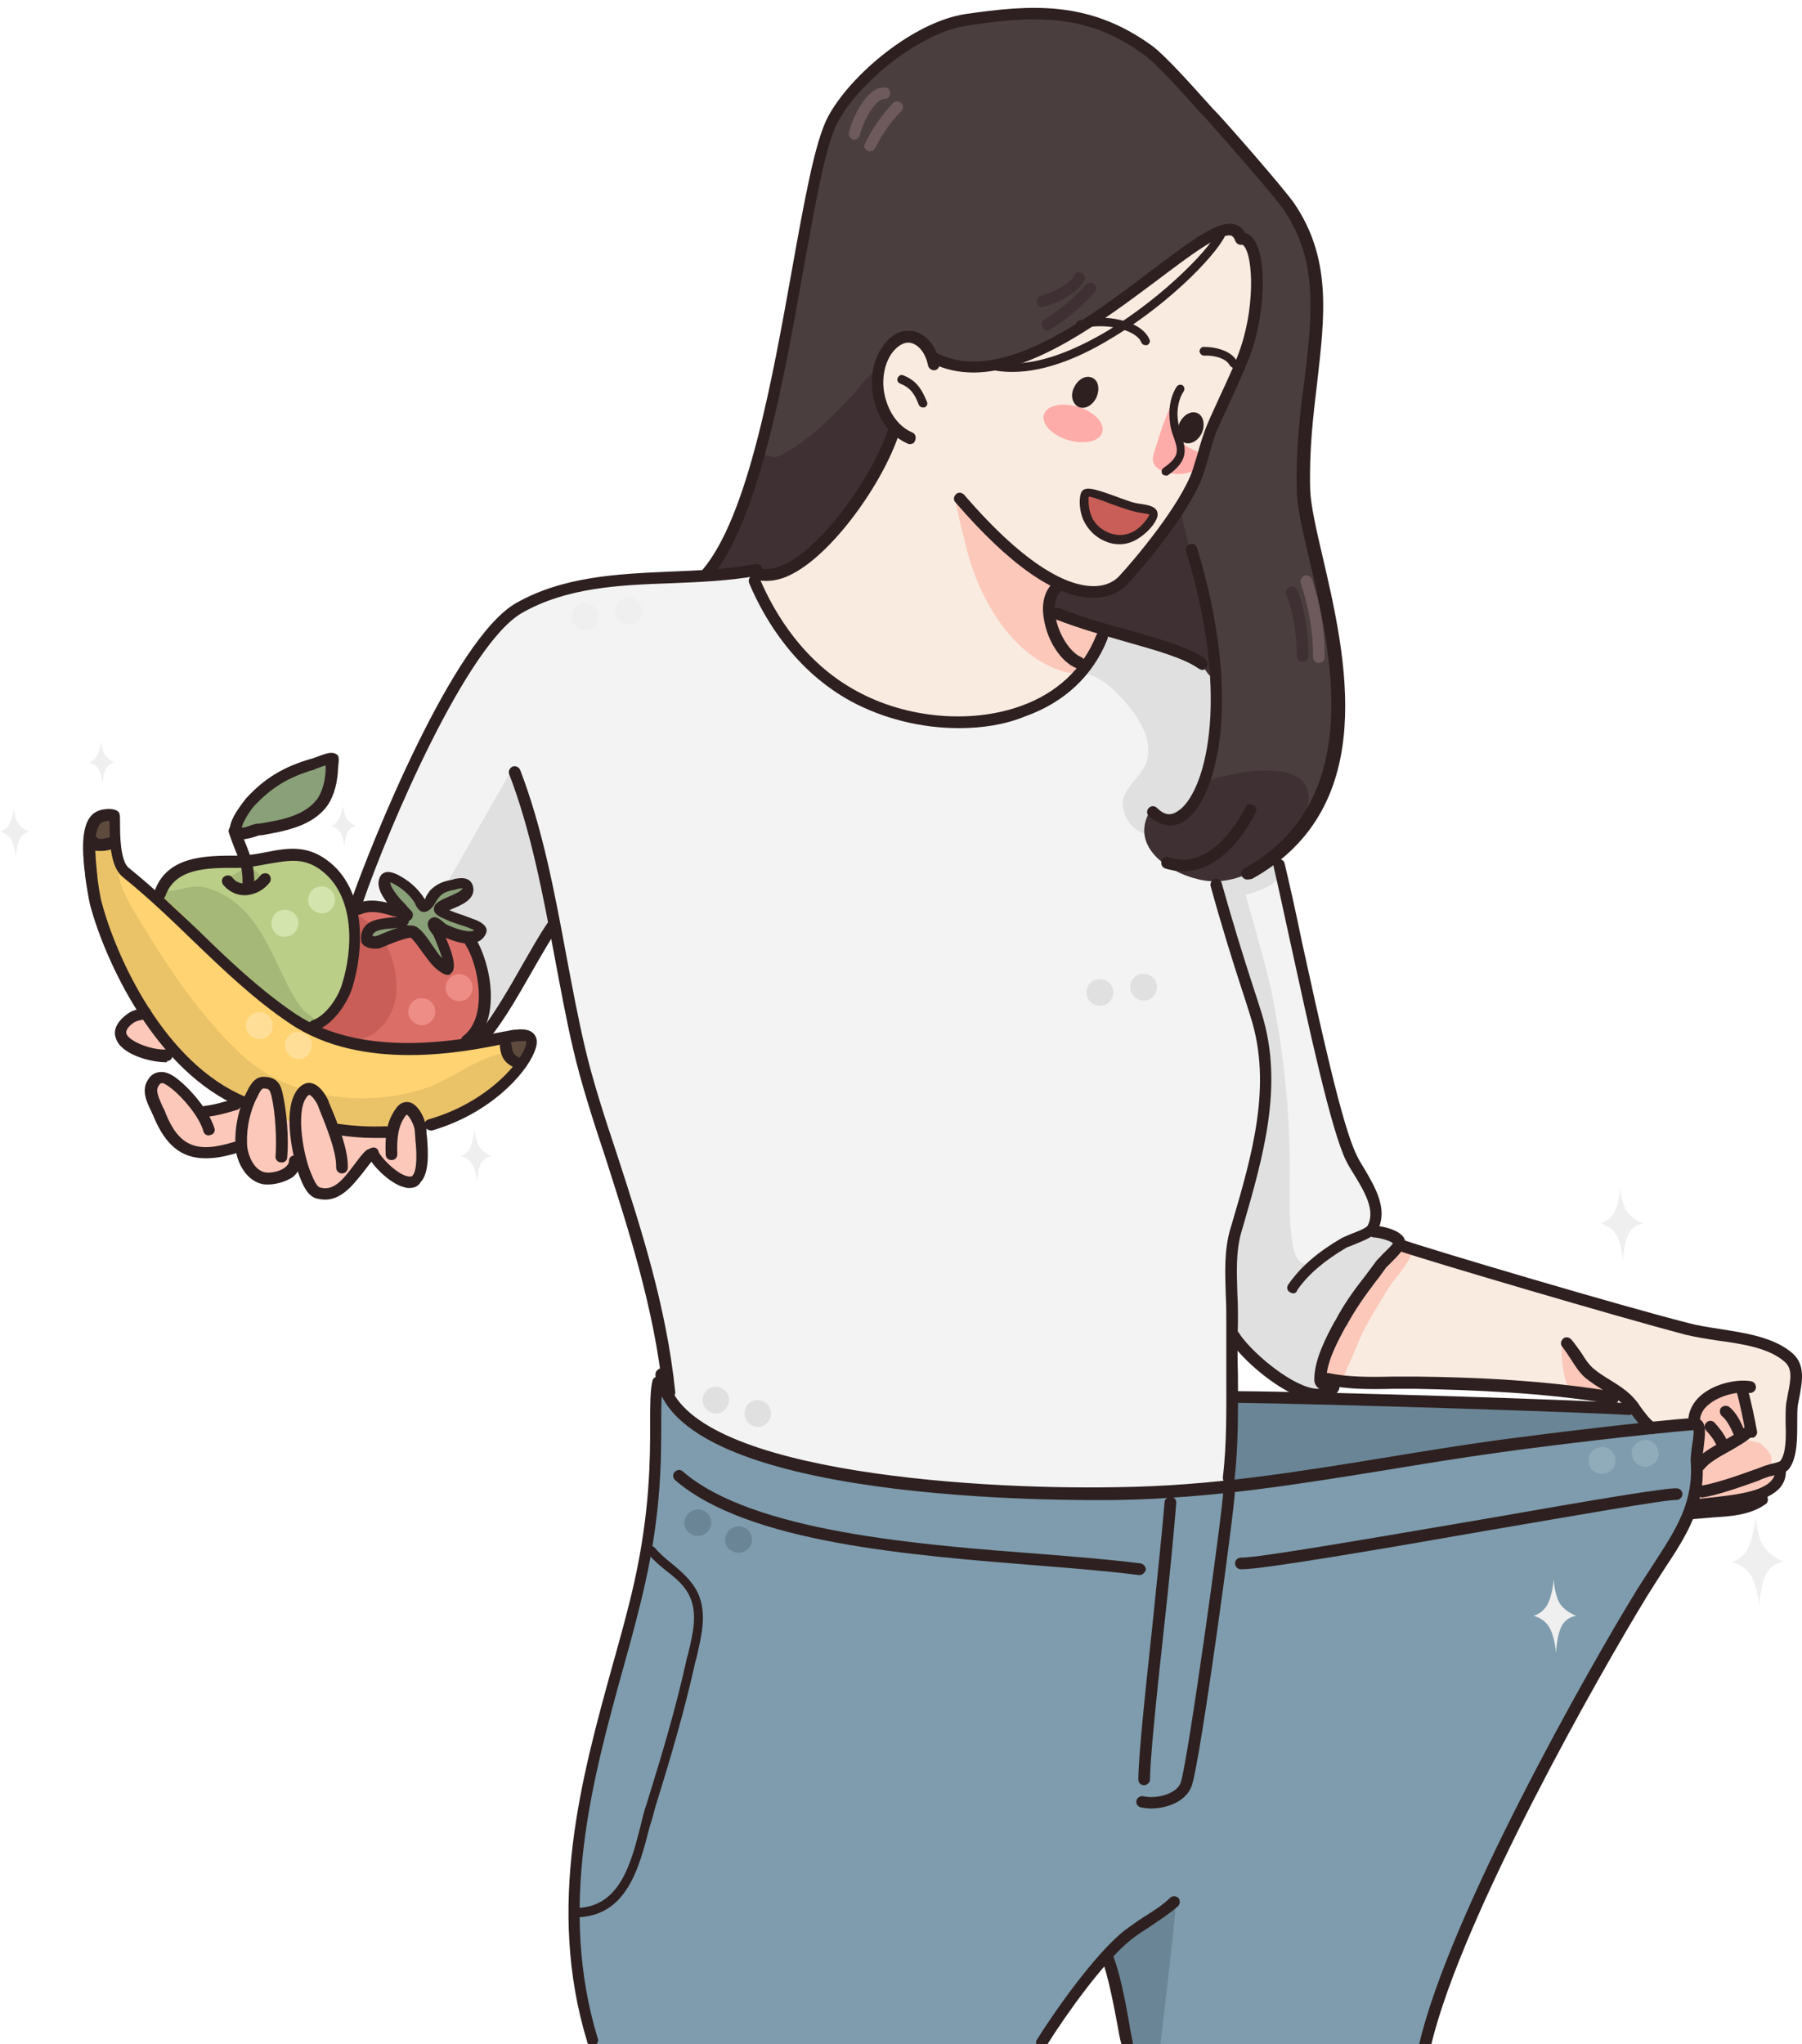 <?xml version="1.0" encoding="UTF-8"?>
<!DOCTYPE svg PUBLIC '-//W3C//DTD SVG 1.0//EN'
          'http://www.w3.org/TR/2001/REC-SVG-20010904/DTD/svg10.dtd'>
<svg clip-rule="evenodd" fill-rule="evenodd" height="11584.7" image-rendering="optimizeQuality" preserveAspectRatio="xMidYMid meet" shape-rendering="geometricPrecision" text-rendering="geometricPrecision" version="1.0" viewBox="5675.6 10495.0 10214.7 11584.7" width="10214.7" xmlns="http://www.w3.org/2000/svg" xmlns:xlink="http://www.w3.org/1999/xlink" zoomAndPan="magnify"
><defs
  ><clipPath clip-rule="nonzero" id="a"
    ><path d="M8927.9 18319.15l6417.43 0 0 3766.09 -6417.43 0 0 -3766.09zm0 0z"
    /></clipPath
    ><clipPath clip-rule="nonzero" id="b"
    ><path d="M11934.67 21258.61l426.33 0 0 826.63 -426.33 0 0 -826.63zm0 0z"
    /></clipPath
    ><clipPath clip-rule="nonzero" id="c"
    ><path d="M5675.63 15065.57l178.19 0 0 291.7 -178.19 0 0 -291.7zm0 0z"
    /></clipPath
    ><clipPath clip-rule="nonzero" id="d"
    ><path d="M13577.94 17511.36l2312.41 0 0 1475.61 -2312.41 0 0 -1475.61zm0 0z"
    /></clipPath
    ><clipPath clip-rule="nonzero" id="e"
    ><path d="M9376.67 18229.4l5968.66 0 0 3855.84 -5968.66 0 0 -3855.84zm0 0z"
    /></clipPath
    ><clipPath clip-rule="nonzero" id="f"
    ><path d="M8883.02 18274.28l560.97 0 0 3810.96 -560.97 0 0 -3810.96zm0 0z"
    /></clipPath
    ><clipPath clip-rule="nonzero" id="g"
    ><path d="M11530.78 21236.17l852.66 0 0 849.07 -852.66 0 0 -849.07zm0 0z"
    /></clipPath
    ><clipPath clip-rule="nonzero" id="h"
    ><path d="M11912.23 21550.31l201.95 0 0 534.93 -201.95 0 0 -534.93zm0 0z"
    /></clipPath
  ></defs
  ><g
  ><g
    ><path d="M6497.87 16244.47c13.33,-9.91 26.47,26.38 33.05,39.61 29.71,46.11 72.66,92.39 99.13,141.82 3.24,6.66 36.29,42.86 29.72,49.43 -16.57,16.49 -62.76,0 -82.57,-3.24 -52.86,-9.9 -194.85,-36.29 -208.08,-105.53 -19.81,-108.95 79.23,-85.9 128.75,-122.09z" fill="#fbc8ba" fill-rule="nonzero"
    /></g
    ><g
    ><path d="M13148.72 18299.52c0,0 36.37,-151.72 89.22,-250.68 52.77,-98.95 211.24,-323.25 270.76,-402.4 59.34,-79.15 62.76,-99.05 125.43,-85.9 66.09,13.32 409.5,108.95 538.35,148.48 128.76,39.62 505.22,161.72 617.5,184.77 112.28,23.05 346.74,112.19 449.12,128.67 102.38,16.47 217.99,36.2 313.7,52.77 95.71,16.47 211.33,46.1 257.52,95.62 46.37,49.52 72.66,46.19 56.18,125.34 -16.47,79.24 -39.61,108.86 -36.29,201.16 3.34,92.47 13.15,161.72 -6.57,227.71 -19.89,66.01 -39.62,141.82 -82.56,181.36 -43.04,39.62 -66.1,108.95 -138.76,118.76 -72.66,9.9 -359.98,59.43 -359.98,59.43 0,0 46.28,-174.95 49.61,-237.62 0,-62.5 16.48,-128.59 13.24,-191.26 -3.33,-62.67 -3.33,-85.72 -46.28,-79.06 -42.95,6.58 -184.95,42.78 -214.66,16.39 -29.71,-26.47 -85.81,-75.81 -118.85,-112.19 -33.05,-36.2 -122.27,-65.91 -234.56,-79.15 -108.86,-16.47 -571.22,-52.76 -686.83,-52.76 -115.61,0 -574.54,-3.33 -660.44,-9.91 -85.9,-16.47 -194.85,-39.53 -194.85,-39.53z" fill="#f9ebe0" fill-rule="nonzero"
    /></g
    ><g
    ><path d="M13168.61 18302.85c-42.94,-36.37 16.48,-151.81 36.29,-198 69.33,-168.2 168.38,-300.12 283.99,-435.36 39.62,-46.19 82.57,-118.77 148.57,-102.2 9.99,3.33 39.62,3.33 39.62,19.72 6.66,42.86 -109.04,171.53 -128.76,204.49 -46.2,75.9 -95.8,155.05 -138.67,234.2 -36.37,72.58 -62.76,151.72 -99.04,224.3 -10,19.81 -13.24,56.1 -36.38,66 -26.38,16.48 -82.57,6.58 -105.62,-13.15z" fill="#fbc8ba" fill-rule="nonzero"
    /></g
    ><g
    ><path d="M14571.99 18368.85c-46.19,-69.33 -56.1,-296.87 -29.72,-283.72 56.19,23.05 75.91,141.81 118.95,187.92 42.86,46.19 141.91,66 174.95,122.1 19.9,33.04 -26.38,36.38 -49.52,33.04 -56.19,-9.99 -178.37,-9.99 -214.66,-59.34z" fill="#fbc8ba" fill-rule="nonzero"
    /></g
    ><g
    ><path d="M15265.48 18540.3c39.71,-69.33 151.9,-227.63 264.18,-184.68 62.85,26.38 56.1,178.11 49.52,230.87 0,9.91 -26.38,52.76 -19.72,62.67 6.58,9.91 75.9,13.23 95.72,26.38 23.14,19.72 59.42,52.86 62.76,82.48 0,9.82 -9.91,59.34 -6.58,62.67 9.9,9.91 85.81,3.25 52.77,49.44 -29.72,42.86 -72.67,56.18 -108.95,85.81 -19.82,16.48 23.14,19.72 3.24,39.53 -56.1,52.77 -221.23,69.24 -307.04,75.91 -23.23,3.32 -69.42,6.57 -92.47,-6.67 -13.24,-6.57 6.57,-56 9.9,-65.82 13.15,-59.43 19.81,-135.34 23.14,-194.68 6.57,-72.57 23.05,-138.57 13.24,-214.39 -3.33,-16.48 -46.28,-36.38 -39.71,-49.52z" fill="#fbc8ba" fill-rule="nonzero"
    /></g
    ><g
    ><path d="M8812.82 15746.44c-6.58,-42.96 -386.37,659.65 -425.99,643.17 -264.18,-102.2 -799.11,-451.84 -693.49,-768.6 39.62,-122.01 191.61,-544.23 363.32,-890.63 148.56,-303.35 320.27,-540.88 356.64,-597.07 62.67,-98.87 241.04,-237.45 406.17,-286.97 191.52,-56 396.27,-82.48 597.61,-89.05 198.26,-6.57 396.36,6.57 515.21,-29.63 29.72,-9.9 19.81,66 59.51,155.06 59.34,128.67 184.95,300.11 359.9,441.93 128.76,102.38 283.99,181.53 449.12,217.72 151.9,36.38 320.27,36.38 350.08,36.38 72.66,0 363.22,-29.8 531.6,-168.29 75.99,-62.76 165.13,-155.06 201.42,-227.63 39.62,-79.14 33.04,-128.67 62.76,-115.35 26.46,9.82 132.18,29.63 254.36,65.92 142,42.86 297.14,102.29 320.19,125.34 135.51,135.24 274.17,603.65 396.35,1101.77 128.76,524.41 237.71,1085.2 264.18,1193.98 56.18,211.15 82.48,395.91 148.57,501.44 59.52,95.72 99.14,131.92 122.19,211.07 13.23,46.19 19.89,128.67 19.89,181.52 0,36.2 128.76,39.53 122.1,72.49 -9.81,79.15 -122.1,155.05 -184.86,240.86 -118.94,168.2 -221.31,356.21 -251.03,521.17 -6.57,42.86 85.9,59.25 56.18,75.82 -46.19,26.39 -108.95,36.29 -184.93,6.66 -118.86,-42.94 -264.18,-158.38 -363.32,-286.97 -42.86,-52.85 16.57,775.1 -39.62,831.2 -33.04,33.04 -1063.28,95.71 -1905.43,-13.15 -670.36,-85.82 -1182.15,-313.35 -1251.48,-491.55 -6.57,-16.48 -19.9,-204.49 -62.76,-415.63 -42.95,-204.41 -194.84,-719.09 -373.21,-1276.46 -105.71,-329.92 -198.1,-785.09 -221.23,-966.52z" fill="#f3f3f3" fill-rule="nonzero"
    /></g
    ><g
    ><path d="M11804.69 14314.75c59.42,-6.58 128.84,39.7 171.79,79.23 102.38,95.63 240.95,254.02 201.33,409.07 -23.05,95.54 -161.8,168.2 -135.33,273.73 46.28,211.15 307.13,181.35 432.56,79.15 105.7,-85.72 135.42,-227.54 155.22,-352.88 19.81,-148.48 36.29,-352.97 -46.19,-491.55 -33.04,-52.76 -138.75,-95.62 -191.51,-115.43 -138.76,-46.19 -287.41,-112.2 -432.73,-128.59 -65.92,-6.75 -62.59,85.73 -85.81,138.41 -9.91,16.56 -82.48,112.19 -69.33,108.86z" fill="#e0e0e0" fill-rule="nonzero"
    /></g
    ><g
    ><path d="M12891.11 15350.52c0,-9.91 -89.14,62.67 -122.1,72.66 -52.85,16.47 -251.03,39.53 -191.6,125.25 46.28,69.24 320.37,-9.82 350.08,-89.05 23.14,-49.44 -33.05,-82.4 -36.38,-108.86z" fill="#e0e0e0" fill-rule="nonzero"
    /></g
    ><g
    ><path d="M12735.97 15564.91c13.24,46.19 118.85,412.39 145.33,541.07 69.33,339.73 105.61,672.8 105.61,1019.2 0,125.34 -6.57,254.01 9.91,379.35 6.57,42.86 13.23,112.19 49.52,141.91 39.71,29.62 99.05,-13.33 135.42,-33.05 89.14,-52.85 184.95,-125.34 290.65,-138.57 39.62,-3.25 99.05,-3.25 118.86,36.37 29.71,52.68 -33.05,92.3 -59.52,128.67 -89.14,108.78 -191.52,194.5 -257.52,326.5 -46.28,95.63 -102.37,204.49 -118.94,306.69 -3.24,19.9 161.89,92.47 36.37,112.2 -99.04,16.47 -204.75,-39.62 -283.98,-92.3 -82.57,-56.1 -175.04,-122.1 -227.8,-211.15 -42.96,-75.82 -26.48,-191.35 -26.48,-273.73 0,-75.91 -13.23,-178.2 6.58,-250.78 59.51,-214.39 145.32,-412.3 165.13,-636.6 13.24,-148.48 26.39,-310.11 13.24,-461.75 -13.24,-171.53 -79.24,-290.29 -135.42,-511.35 -59.43,-220.97 -118.86,-333.16 -112.29,-382.68 19.82,-72.49 132.09,-46.1 145.33,0z" fill="#e0e0e0" fill-rule="nonzero"
    /></g
    ><g
    ><path d="M8575.11 14859.06l-488.74 857.66 250.94 679.47 79.24 -19.72 386.36 -639.94c0,0 -56.1,-349.64 -79.24,-415.64 -23.14,-66 -79.23,-273.82 -92.56,-323.25 -9.81,-46.2 -56,-138.58 -56,-138.58z" fill="#e0e0e0" fill-rule="nonzero"
    /></g
    ><g
    ><path d="M8915.19 13991.49c0,-42.86 33.05,-75.9 75.99,-75.9 42.87,0 75.91,33.04 75.91,75.9 0,42.95 -33.04,75.99 -75.91,75.99 -42.94,-3.41 -75.99,-36.37 -75.99,-75.99z" fill="#efefef" fill-rule="nonzero"
    /></g
    ><g
    ><path d="M9162.89 13958.53c0,-42.94 33.05,-75.81 75.99,-75.81 42.87,0 75.91,32.87 75.91,75.81 0,42.96 -33.04,75.91 -75.91,75.91 -42.94,0 -75.99,-32.95 -75.99,-75.91z" fill="#efefef" fill-rule="nonzero"
    /></g
    ><g
    ><path d="M11834.4 16119.13c0,-42.87 33.04,-75.91 75.99,-75.91 42.95,0 75.91,33.04 75.91,75.91 0,42.94 -32.96,75.81 -75.91,75.81 -39.62,0 -75.99,-32.87 -75.99,-75.81z" fill="#e0e0e0" fill-rule="nonzero"
    /></g
    ><g
    ><path d="M12082.09 16089.5c0,-42.95 33.05,-75.91 76,-75.91 42.95,0 75.91,32.96 75.91,75.91 0,42.77 -32.96,75.82 -75.91,75.82 -39.62,0 -76,-33.05 -76,-75.82z" fill="#e0e0e0" fill-rule="nonzero"
    /></g
    ><g
    ><path d="M9664.78 18398.48c16.57,-39.62 62.85,-56.19 99.13,-36.28 39.62,16.47 56.1,62.58 36.38,98.95 -16.65,39.62 -62.85,56.1 -99.14,36.2 -36.37,-16.48 -52.76,-59.25 -36.37,-98.87z" fill="#e0e0e0" fill-rule="nonzero"
    /></g
    ><g
    ><path d="M9902.58 18474.3c16.56,-39.53 62.75,-56.1 99.04,-36.2 39.62,16.48 56.19,62.67 36.37,98.87 -16.48,39.7 -62.75,56.18 -99.12,36.37 -36.29,-16.56 -52.77,-62.67 -36.29,-99.04z" fill="#e0e0e0" fill-rule="nonzero"
    /></g
    ><g
    ><path d="M9668.11 13744.14c29.72,-29.62 108.95,-138.57 178.37,-306.78 59.43,-145.06 122.1,-343.06 138.67,-409.06 46.27,-191.34 99.04,-392.42 132.08,-577.18 66.09,-395.92 138.75,-926.91 231.14,-1174.25 49.61,-135.25 138.75,-234.29 231.22,-343.07 75.99,-89.15 283.99,-227.63 396.27,-273.82 237.79,-95.63 336.84,-52.77 591.11,-75.91 221.24,-16.47 485.41,95.63 653.79,227.63 221.23,174.78 406.17,461.74 561.4,623.46 75.91,75.91 145.33,168.2 208.09,257.25 102.37,145.16 141.99,359.55 155.14,531.08 13.23,168.2 -26.39,333.16 -46.19,501.45 -23.14,197.91 -75.91,458.42 -33.05,662.99 72.67,349.64 171.79,709.18 191.52,1065.4 9.9,197.91 13.23,352.96 -79.24,524.49 -66,118.77 -108.95,263.92 -237.71,339.74 -118.94,69.33 -165.13,145.15 -310.46,145.15 -69.41,0 -257.6,-19.81 -336.84,-75.91 -95.71,-69.24 -108.95,-280.39 -89.14,-293.54 13.15,-9.9 89.14,79.15 165.05,32.96 39.7,-26.38 115.61,-168.2 132.18,-191.26 42.94,-62.67 52.76,-191.34 62.75,-263.91 19.81,-148.39 3.33,-395.83 -66.08,-415.65 -66.01,-19.71 -138.67,-56.09 -237.8,-95.62 -231.14,-99.05 -392.94,-105.62 -650.54,-197.91 -340.09,-122.1 -1548.71,-224.3 -1664.31,-224.3 -39.62,-3.33 -343.51,69.24 -277.42,6.57z" fill="#4a3e3e" fill-rule="nonzero"
    /></g
    ><g
    ><path d="M9968.58 13077.82c3.33,-29.71 79.32,16.48 109.03,6.66 56.19,-19.81 138.75,-79.23 184.95,-115.52 92.47,-72.57 175.04,-158.3 254.27,-244.02 36.29,-39.62 79.24,-108.95 132.01,-128.67 72.66,-29.72 102.46,23.05 109.03,85.72 6.57,98.96 -3.33,191.34 -39.62,283.64 -115.61,290.3 -317.03,623.46 -594.45,781.75 -29.62,16.48 -82.56,19.82 -118.85,9.91 -56.09,-16.48 -33.04,-29.63 -112.28,-13.15 -56.09,13.15 -109.03,23.06 -168.38,23.06 -13.23,0 -59.51,16.56 -56.18,-3.34 6.58,-62.67 95.8,-148.39 125.51,-197.82 76,-122.02 165.14,-343.07 174.96,-488.22z" fill="#3f3033" fill-rule="nonzero"
    /></g
    ><g
    ><path d="M12385.89 13381.27c-26.38,36.29 13.24,122.1 19.82,168.2 26.46,178.19 89.22,366.12 125.51,541.07 13.23,59.34 13.23,122.01 13.23,184.68 0,3.24 6.58,52.77 3.25,52.77 -19.81,3.24 -36.29,-36.29 -46.19,-42.87 -42.95,-36.29 -102.38,-65.91 -155.23,-85.81 -118.86,-42.86 -241.13,-72.57 -363.23,-108.77 -56.1,-16.48 -102.38,-59.43 -161.8,-75.91 -112.28,-32.96 -254.28,-36.28 -214.66,-191.34 59.43,-234.2 254.28,-425.55 472.27,-517.84 79.23,-33.04 141.9,-23.05 217.9,13.15 19.8,9.9 42.94,29.63 59.42,42.95 0,-3.34 33.05,9.9 29.71,19.72z" fill="#3f3033" fill-rule="nonzero"
    /></g
    ><g
    ><path d="M13076.06 15109.74c-72.67,217.72 -343.42,409.07 -567.98,376.02 -178.37,-26.38 -422.65,-174.77 -323.61,-376.02 16.57,-36.29 72.67,52.85 178.28,9.9 95.81,-39.53 109.04,-141.82 171.8,-204.57 0,-3.24 673.68,-204.4 541.51,194.67z" fill="#3f3033" fill-rule="nonzero"
    /></g
    ><g
    ><path d="M10744.72 12952.48c0,-23.05 -69.42,-122.1 -92.56,-214.39 -19.8,-92.3 9.99,-181.44 36.29,-237.45 19.9,-42.95 95.89,-105.62 158.65,-92.47 59.34,13.24 105.62,102.29 141.9,118.76 217.99,115.53 604.36,-19.71 832.25,-194.58 188.19,-141.91 392.94,-293.62 544.84,-402.4 122.18,-89.14 201.5,-151.73 274.08,-151.73 191.6,0 191.6,349.55 118.94,636.52 -59.52,234.29 -178.37,392.59 -234.46,547.64 -23.14,65.92 -56.19,181.44 -95.8,267.17 -66.1,138.57 -151.91,260.58 -241.04,382.68 -76.09,102.29 -135.43,178.11 -231.23,224.3 -66,32.95 -264.18,-33.05 -264.18,-33.05 0,0 -69.33,122.1 -56.1,161.63 6.58,16.56 105.72,42.95 184.95,62.76 69.33,16.47 118.85,29.62 112.28,52.76 -33.04,102.2 -145.32,293.55 -300.55,379.27 -241.04,132 -574.64,125.43 -700.07,122.09 -141.99,-6.57 -406.17,-92.38 -597.69,-260.58 -267.51,-237.54 -465.6,-570.69 -369.89,-570.69 135.42,0 300.47,-98.87 442.55,-257.26 188.19,-211.06 336.84,-498.03 336.84,-540.98z" fill="#f9ebe0" fill-rule="nonzero"
    /></g
    ><g
    ><path d="M11114.52 13315.36c-56.18,-66.01 16.48,188.01 36.38,273.73 69.33,290.3 260.84,633.36 567.98,715.84 105.61,26.3 148.56,-62.67 191.51,-145.15 9.82,-16.48 42.95,-62.67 29.71,-85.72 -23.14,-36.38 -257.6,-72.57 -300.46,-108.95 -52.94,-42.77 49.43,-125.34 19.72,-161.63 -36.29,-42.86 -92.39,-72.49 -138.67,-105.53 -138.66,-105.53 -280.74,-227.63 -406.17,-382.59z" fill="#fbc8ba" fill-rule="nonzero"
    /></g
    ><g
    ><path d="M11593.36 12843.62c16.48,-52.77 102.38,-69.33 194.85,-42.86 92.46,29.62 151.89,92.38 135.33,145.15 -16.48,52.76 -102.29,69.24 -194.76,42.77 -92.48,-29.62 -151.99,-92.29 -135.42,-145.06z" fill="#feaca9" fill-rule="nonzero"
    /></g
    ><g
    ><path d="M12224 13038.2c6.75,-19.72 23.23,-75.82 43.04,-131.91 36.38,-98.96 82.57,-204.49 72.66,-145.15 -13.23,75.82 -3.24,168.29 23.05,217.72 46.28,89.15 148.66,49.44 118.86,141.82 -16.39,52.77 -108.95,75.82 -201.42,49.53 -89.06,-29.72 -72.58,-82.49 -56.19,-132.01z" fill="#feaca9" fill-rule="nonzero"
    /></g
    ><g
    ><path d="M11827.83 13279.07c36.28,0 92.38,26.38 161.79,46.1 66.1,19.81 128.85,33.04 181.62,49.52 49.52,16.48 82.56,19.82 36.37,69.33 -46.28,49.44 -85.9,118.68 -155.23,115.35 -69.33,0 -102.38,-9.9 -151.89,-46.1 -46.2,-36.29 -72.66,-69.25 -76,-122.1 -9.81,-52.76 -13.23,-112.1 3.34,-112.1z" fill="#c85e57" fill-rule="nonzero"
    /></g
    ><g
    ><path d="M11586.7 12236.73c-13.15,0 -29.63,-9.91 -32.96,-26.38 -3.25,-16.57 6.66,-36.38 23.05,-39.62 62.85,-16.48 161.89,-62.67 188.28,-115.53 6.57,-16.47 26.47,-23.05 42.94,-13.15 16.48,9.91 23.14,26.47 13.24,42.87 -39.62,75.9 -161.89,132 -231.14,148.48l-3.41 3.33z" fill="#3f3033" fill-rule="nonzero"
    /></g
    ><g
    ><path d="M11613.16 12368.64c-9.9,0 -23.05,-6.58 -26.46,-16.48 -9.91,-16.56 -6.58,-36.29 9.99,-46.19 89.14,-56.09 168.38,-122.1 234.46,-197.91 13.15,-13.24 32.96,-16.49 46.2,-3.34 13.23,13.15 16.56,33.05 3.32,46.2 -72.66,79.14 -155.22,151.72 -247.69,207.82 -6.58,6.66 -13.24,9.9 -19.82,9.9z" fill="#3f3033" fill-rule="nonzero"
    /></g
    ><g
    ><path d="M13059.58 14245.5c-19.81,0 -33.05,-13.15 -33.05,-32.95 0,-128.68 -19.8,-247.44 -59.42,-349.64 -6.58,-16.57 3.24,-36.38 19.8,-42.86 16.48,-6.66 36.38,3.24 42.96,19.72 42.94,112.19 62.75,237.53 62.75,372.78 0,16.48 -16.56,32.95 -33.04,32.95z" fill="#3f3033" fill-rule="nonzero"
    /></g
    ><g
    ><path d="M10520.16 11286.68c-3.33,0 -3.33,0 -6.66,0 -16.57,-3.24 -29.71,-23.14 -26.38,-39.62 16.56,-69.24 92.47,-257.16 201.33,-257.16 19.9,0 33.05,13.14 33.05,32.95 0,19.73 -13.15,32.87 -33.05,32.87 -52.76,0 -122.1,132 -138.57,204.58 -3.33,13.14 -16.57,26.38 -29.72,26.38z" fill="#6e5a5c" fill-rule="nonzero"
    /></g
    ><g
    ><path d="M10605.97 11352.68c-3.33,0 -9.9,0 -13.23,-3.24 -16.48,-6.67 -23.14,-26.47 -13.15,-42.95 46.19,-92.29 99.04,-164.87 158.47,-227.63 13.24,-13.14 33.04,-13.14 46.28,0 13.15,13.24 13.15,33.05 0,46.19 -56.18,56.1 -105.71,125.34 -148.65,211.06 -3.33,6.66 -16.48,16.57 -29.72,16.57z" fill="#6e5a5c" fill-rule="nonzero"
    /></g
    ><g
    ><path d="M13152.05 14252.17c-19.81,0 -33.05,-13.24 -33.05,-32.96 0,-145.15 -23.05,-273.82 -69.33,-418.97 -6.66,-16.48 3.34,-36.38 19.81,-42.95 16.57,-6.57 36.29,3.33 42.95,19.81 49.52,151.81 72.66,286.97 72.66,438.78 0,19.81 -13.23,36.29 -33.04,36.29z" fill="#6e5a5c" fill-rule="nonzero"
    /></g
    ><g clip-path="url(#a)"
    ><g
      ><path d="M9037.37 22079.72l2549.33 0c99.13,-155.14 343.5,-527.84 366.64,-508.11 36.28,29.8 95.71,356.3 125.52,508.11l1684.11 0c19.81,-75.91 56.1,-197.91 109.04,-346.39 79.24,-224.3 201.33,-504.61 343.42,-791.67 211.24,-425.46 465.6,-913.66 670.35,-1260.06 151.9,-257.35 280.65,-412.31 333.51,-527.75 92.47,-201.24 76,-333.16 79.23,-392.58 3.34,-46.11 49.53,-171.45 6.67,-191.26 -33.05,-13.23 -396.36,26.39 -776.06,69.24 -535.02,62.67 -1086.52,164.96 -1350.7,211.07 -277.33,46.28 -1043.48,115.52 -1261.47,115.52 -280.66,0 -775.96,-19.8 -1208.61,-79.23 -409.5,-56.01 -759.49,-141.73 -1007.2,-260.59 -194.85,-95.63 -274.08,-319.92 -287.31,-303.44 -19.81,19.71 0,501.36 -99.05,1058.9 -108.95,606.9 -287.32,1121.58 -330.27,1421.69 -19.81,141.82 -66,432.13 -42.86,715.76 13.15,230.96 66.09,451.93 95.71,560.79z" fill="#7e9cad" fill-rule="nonzero"
      /></g
    ></g
    ><path d="M8927.9 18319.15l6417.43 0 0 3766.09 -6417.43 0 0 -3766.09zm0 0z" fill="none"
    /><g
    ><path d="M12633.51 18916.32c0,0 29.8,-286.97 29.8,-349.73 -3.33,-62.58 -29.8,-161.54 19.81,-158.29 49.52,3.33 353.32,19.89 492.07,9.9 138.66,-9.9 567.98,26.47 733.11,26.47 165.04,3.25 422.65,13.15 584.45,16.48 161.81,3.24 293.9,13.15 373.13,13.15 79.33,-3.33 105.71,52.76 132.18,72.57 29.63,19.72 59.42,56.1 -52.85,56.1 -109.04,0 -743.1,82.48 -918.06,112.19 -175.03,29.72 -700.06,118.68 -865.2,138.49 -161.89,16.48 -528.44,62.67 -528.44,62.67z" fill="#6a8696" fill-rule="nonzero"
    /></g
    ><g clip-path="url(#b)"
    ><g
      ><path d="M12253.8 22079.72c23.14,-191.34 82.66,-705.94 85.9,-781.75 3.34,-92.39 -145.32,72.57 -260.84,158.29 -115.62,85.81 -132.18,128.67 -132.18,128.67l118.85 494.79 188.27 0z" fill="#6a8696" fill-rule="nonzero"
      /></g
    ></g
    ><path d="M11934.67 21258.61l426.33 0 0 826.63 -426.33 0 0 -826.63zm0 0z" fill="none"
    /><g
    ><path d="M9565.74 19087.85c19.8,-36.29 66.08,-49.43 102.37,-29.71 36.29,19.81 49.61,66 29.72,102.37 -19.82,36.21 -66.01,49.35 -102.38,29.63 -39.62,-19.81 -52.77,-66 -29.71,-102.29z" fill="#6a8696" fill-rule="nonzero"
    /></g
    ><g
    ><path d="M9796.96 19183.48c19.81,-36.2 66,-49.52 102.29,-29.63 36.37,19.81 49.61,66.01 29.71,102.2 -19.72,36.38 -66,49.53 -102.38,29.8 -39.62,-19.89 -52.76,-65.99 -29.62,-102.37z" fill="#6a8696" fill-rule="nonzero"
    /></g
    ><g
    ><path d="M14681.03 18774.5c-3.33,-42.86 29.71,-75.9 72.57,-79.24 42.95,-3.24 75.99,29.8 79.33,72.58 3.24,42.94 -29.8,75.91 -72.67,79.15 -42.94,3.33 -79.23,-29.63 -79.23,-72.49z" fill="#90acbb" fill-rule="nonzero"
    /></g
    ><g
    ><path d="M14925.4 18734.88c-3.33,-42.86 29.62,-75.81 72.66,-79.15 42.95,-3.24 75.9,29.72 79.24,72.67 3.32,42.77 -29.72,75.81 -72.67,79.15 -42.95,0 -75.9,-33.05 -79.23,-72.67z" fill="#90acbb" fill-rule="nonzero"
    /></g
    ><g
    ><path d="M7686.76 15657.38c69.34,-79.15 214.67,6.57 303.8,29.62 221.24,56.1 435.89,138.49 435.89,409.08 0,46.19 0,89.04 -13.15,131.91 -85.9,280.39 -419.49,224.29 -660.53,188.01 -72.58,-9.91 -141.99,-23.14 -211.32,-42.87 -23.06,-6.57 -72.67,-16.47 -85.9,-42.94 -9.82,-19.73 52.85,-29.63 69.41,-42.78 39.62,-33.04 79.24,-85.9 99.13,-132 46.2,-112.19 62.67,-240.86 65.92,-359.54 -3.25,-46.2 -33.04,-105.62 -3.25,-138.49z" fill="#db6f68" fill-rule="nonzero"
    /></g
    ><g
    ><path d="M7690.01 15677.1c165.22,72.57 247.7,280.4 231.13,458.5 -13.14,118.77 -108.86,257.26 -244.28,247.44 -59.51,-3.33 -122.18,-36.37 -178.37,-56.1 -3.24,-3.33 -49.52,-13.14 -49.52,-19.8 0,-9.82 16.48,-3.25 23.06,-6.58 23.22,-9.9 43.03,-26.47 59.51,-42.95 69.33,-69.24 132.08,-148.39 148.65,-247.34 13.15,-75.83 26.39,-148.4 19.81,-224.22 -3.41,-23.23 -6.66,-49.52 -6.66,-72.66 0,-3.25 -3.33,-36.29 -3.33,-36.29z" fill="#c85e57" fill-rule="nonzero"
    /></g
    ><g
    ><path d="M7997.23 16260.94c-16.57,-36.2 -3.42,-82.48 36.2,-102.2 36.37,-16.47 82.65,-3.33 102.46,36.2 16.48,36.38 3.24,82.48 -36.38,102.38 -39.61,19.72 -82.56,0 -102.28,-36.38z" fill="#ee8c86" fill-rule="nonzero"
    /></g
    ><g
    ><path d="M8208.46 16125.7c-16.47,-36.2 -3.24,-82.48 36.38,-102.21 39.62,-19.8 82.56,-3.32 102.38,36.29 16.47,36.3 3.32,82.49 -36.29,102.29 -39.62,16.39 -82.57,0 -102.47,-36.37z" fill="#ee8c86" fill-rule="nonzero"
    /></g
    ><g
    ><path d="M7977.33 15700.16c-39.62,-52.68 -69.33,-98.88 -102.38,-154.97 -6.57,-9.9 -29.71,-49.44 -19.72,-59.43 72.58,-85.73 188.19,112.2 217.9,141.82 9.91,9.99 13.24,-19.72 16.48,-32.96 9.9,-23.05 26.47,-49.43 46.28,-59.33 52.85,-29.72 108.95,-59.35 165.13,-32.96 9.91,3.24 13.15,26.38 13.15,39.53 0,33.04 -89.14,69.24 -115.52,82.47 -3.34,0 -49.53,16.57 -46.28,23.15 23.14,39.52 161.8,59.34 204.75,75.82 19.81,6.66 52.85,32.95 46.19,59.42 -9.9,29.62 -52.77,29.62 -79.23,23.05 -59.43,-13.14 -145.33,-62.67 -204.67,-62.67 -19.9,0 26.3,29.63 39.62,46.19 16.48,23.05 95.71,161.63 42.86,184.68 -26.38,9.91 -49.52,-13.15 -66,-29.62 -49.52,-39.62 -99.05,-148.48 -155.23,-171.62 -56.09,-23.06 -135.42,49.52 -198.09,42.95 -13.32,0 -46.28,3.24 -49.61,-13.24 -13.15,-75.82 145.33,-92.3 184.94,-89.05 26.38,6.66 72.66,3.33 59.43,-13.23z" fill="#89a078" fill-rule="nonzero"
    /></g
    ><g
    ><path d="M7016.41 15215.36c-16.48,-69.24 39.54,-125.43 85.9,-171.62 79.24,-82.39 171.62,-151.73 277.33,-191.26 13.15,-3.33 168.46,-75.9 178.37,-46.19 16.48,42.86 0,98.96 -16.56,138.58 -59.44,158.29 -148.66,207.82 -317.04,244.02 -29.72,0 -204.75,46.19 -208,26.47z" fill="#89a078" fill-rule="nonzero"
    /></g
    ><g
    ><path d="M6587.1 15558.34c6.57,-59.34 69.42,-115.44 175.04,-148.4 99.05,-29.71 237.79,-36.28 317.03,-36.28 85.81,0 231.14,-69.25 359.98,-19.73 118.86,46.1 227.81,207.74 227.81,290.22 0,59.33 19.8,191.25 6.57,293.62 -23.14,191.26 -105.62,362.79 -211.32,362.79 -92.47,0 -330.27,-197.91 -564.74,-405.73 -178.28,-151.73 -313.7,-293.55 -310.37,-336.49z" fill="#bace88" fill-rule="nonzero"
    /></g
    ><g
    ><path d="M6610.15 15545.19c79.33,3.24 155.32,-46.19 244.47,-16.48 260.84,82.39 340.07,329.83 452.36,550.88 26.47,52.68 52.94,95.63 89.14,141.82 9.99,9.91 85.89,56.01 72.66,75.91 -26.38,39.53 -158.47,-62.76 -181.53,-79.24 -171.79,-122 -327.02,-267.16 -478.92,-415.64 -66,-62.58 -128.76,-128.58 -194.76,-191.34 -9.99,-9.82 -49.61,-69.24 -3.42,-65.91z" fill="#a5b878" fill-rule="nonzero"
    /></g
    ><g
    ><path d="M6960.23 15472.61c-29.71,26.39 3.33,-3.33 79.32,-42.86 39.62,-23.14 85.81,-13.23 108.95,26.38 6.58,9.82 23.05,39.62 16.48,52.77 -26.38,52.77 -105.7,56.01 -148.57,29.71 -16.48,-9.9 -29.71,-19.8 -36.37,-33.04 -3.33,-9.82 -13.15,-39.62 -19.81,-32.96z" fill="#a5b878" fill-rule="nonzero"
    /></g
    ><g
    ><path d="M7221.17 15759.58c-16.57,-36.28 -3.34,-82.48 36.28,-102.2 36.38,-16.48 82.57,-3.33 102.47,36.2 16.39,36.38 3.24,82.48 -36.37,102.29 -39.71,19.81 -85.9,3.33 -102.38,-36.29z" fill="#d4e4ad" fill-rule="nonzero"
    /></g
    ><g
    ><path d="M7429.16 15627.58c-16.48,-36.2 -3.33,-82.39 36.29,-102.2 36.38,-16.48 82.65,-3.24 102.46,36.29 16.39,36.29 3.25,82.48 -36.37,102.28 -39.62,16.48 -82.57,0 -102.38,-36.37z" fill="#d4e4ad" fill-rule="nonzero"
    /></g
    ><g
    ><path d="M7042.8 16732.68c0,0 -13.15,32.96 -158.47,-92.38 -145.33,-125.35 -267.52,-217.73 -373.13,-402.41 -105.71,-184.77 -158.57,-244.19 -211.41,-389.26 -52.77,-145.15 -79.24,-211.06 -92.39,-296.87 -9.99,-85.81 -16.56,-270.4 -16.56,-270.4l132.08 -6.75c0,0 29.71,75.91 42.95,108.95 16.48,36.2 62.76,92.38 125.43,125.34 62.76,32.96 194.85,135.25 300.47,260.59 105.7,125.34 257.6,260.58 406.26,385.92 145.23,122.01 244.37,168.2 317.03,201.25 72.66,32.95 224.56,56 317.03,72.57 92.48,16.48 264.18,6.57 396.27,-6.66 132,-13.23 303.8,-42.86 303.8,-42.86l98.95 158.3c0,0 -16.39,59.42 -72.48,105.62 -56.18,46.19 -184.95,108.86 -254.28,145.15 -72.75,36.19 -112.36,69.24 -178.36,79.15 -69.33,9.9 -161.81,49.43 -303.8,46.1 -142,-3.25 -241.13,-23.05 -359.98,-49.35 -128.76,-26.47 -419.41,-132 -419.41,-132z" fill="#ffd372" fill-rule="nonzero"
    /></g
    ><g
    ><path d="M6213.98 15287.93c19.71,-3.33 105.61,-6.57 122.18,13.15 26.38,29.71 6.57,102.2 9.82,138.57 9.99,79.16 52.93,158.31 92.55,224.3 171.62,286.97 366.56,590.42 617.42,818.05 267.6,240.77 683.67,290.21 1017.18,184.77 145.24,-46.28 283.99,-161.63 429.32,-198.01 69.33,-16.48 105.61,62.67 75.9,112.2 -42.86,65.99 -108.95,92.38 -168.38,138.57 -488.83,392.5 -1241.74,184.68 -1680.87,-197.92 -132.09,-115.52 -211.33,-277.14 -300.47,-422.3 -122.27,-197.91 -198.18,-385.92 -231.22,-610.22 -3.33,-36.29 -16.48,-197.92 16.57,-201.16z" fill="#eac268" fill-rule="nonzero"
    /></g
    ><g
    ><path d="M7082.42 16264.27c23.14,-36.28 69.42,-42.86 105.7,-19.8 36.29,23.14 42.95,69.33 19.81,105.52 -23.14,36.29 -69.33,42.87 -105.62,19.82 -33.04,-23.14 -43.03,-69.25 -19.89,-105.54z" fill="#ffdf98" fill-rule="nonzero"
    /></g
    ><g
    ><path d="M7303.73 16376.47c23.14,-36.38 69.33,-42.95 105.63,-19.81 36.37,23.05 42.94,69.24 19.8,105.53 -23.05,36.37 -69.24,42.95 -105.61,19.81 -33.05,-23.06 -42.96,-69.34 -19.82,-105.53z" fill="#ffdf98" fill-rule="nonzero"
    /></g
    ><g
    ><path d="M6316.35 15271.37c-26.47,23.14 -82.66,33.04 -115.7,6.57 -39.62,-32.96 3.42,-145.06 43.04,-161.54 33.04,-16.56 62.67,-16.56 79.23,3.24 13.24,19.81 16.48,62.67 9.91,85.72 -3.33,19.9 0,49.53 -16.48,66.01z" fill="#5e4b3e" fill-rule="nonzero"
    /></g
    ><g
    ><path d="M8604.82 16514.95c-29.71,6.66 -13.24,-6.57 -59.52,-66 -23.05,-29.62 -6.57,-56.09 19.9,-72.48 36.29,-19.81 89.14,-23.05 105.71,6.57 9.82,16.48 9.82,42.86 -13.32,79.15 -9.82,29.63 -26.48,49.52 -52.77,52.76z" fill="#5e4b3e" fill-rule="nonzero"
    /></g
    ><g
    ><path d="M7039.55 16739.25c79.24,13.24 82.48,-122.09 165.05,-118.76 75.99,3.33 49.61,132 62.76,178.19 6.57,26.29 46.19,66 75.9,46.11 13.24,-9.91 6.66,-46.11 9.91,-59.35 6.75,-36.28 16.57,-99.04 52.94,-118.76 115.52,-52.77 102.29,188.09 165.05,217.72 62.75,29.63 254.27,32.96 320.36,13.15 42.95,-13.15 26.38,-151.73 108.95,-108.77 26.38,13.14 69.33,59.24 69.33,82.47 3.33,79.15 3.33,125.34 3.33,207.82 0,26.3 -3.33,98.88 -33.04,118.68 -62.76,39.62 -161.8,-69.24 -208,-102.2 -6.66,-6.57 -56.09,-49.52 -62.84,-46.28 -89.06,46.28 -138.58,211.15 -260.85,217.73 -62.67,3.33 -92.38,-69.25 -115.61,-118.68 -6.57,-9.99 -19.73,-59.34 -36.29,-62.67 -9.9,0 -46.19,49.43 -56.09,56.09 -33.05,26.3 -89.15,39.53 -132.18,32.96 -59.35,-13.23 -98.96,-75.91 -122.1,-125.43 -6.58,-13.15 -13.24,-65.91 -26.47,-72.57 -3.25,-3.25 -49.52,26.47 -56.1,29.8 -39.62,13.14 -89.14,29.62 -132.09,26.38 -158.56,-9.9 -207.99,-141.9 -264.18,-270.58 -16.47,-36.19 -49.52,-88.96 -39.7,-131.91 13.32,-59.34 92.56,-36.28 128.93,-13.23 72.58,42.94 85.81,151.72 161.72,188.1 26.47,13.14 82.57,-9.91 109.03,-16.48 36.29,-16.57 112.28,-49.53 112.28,-49.53z" fill="#fbc8ba" fill-rule="nonzero"
    /></g
    ><g clip-path="url(#c)"
    ><g
      ><path d="M5754.95 15066.88c0,0 0,56.01 23.05,92.38 23.14,36.2 66.08,49.53 66.08,49.53 0,0 -36.28,3.24 -56.18,39.53 -19.81,36.28 -23.05,105.61 -23.05,105.61 0,0 -6.58,-66 -26.47,-102.37 -23.05,-36.2 -62.75,-42.77 -62.75,-42.77 0,0 33.04,-6.67 52.85,-42.96 19.81,-32.95 26.47,-98.95 26.47,-98.95z" fill="#efefef" fill-rule="nonzero"
      /></g
    ></g
    ><path d="M5675.63 15065.57l178.19 0 0 291.7 -178.19 0 0 -291.7zm0 0z" fill="none"
    /><g
    ><path d="M6250.26 14694.1c0,0 0,46.19 19.81,79.15 19.81,29.8 52.85,42.94 52.85,42.94 0,0 -29.71,3.34 -46.19,32.96 -16.56,29.72 -19.9,89.06 -19.9,89.06 0,0 -3.24,-56.01 -23.14,-85.73 -19.71,-29.71 -52.76,-36.29 -52.76,-36.29 0,0 26.47,-6.57 42.86,-36.36 19.9,-32.97 26.47,-85.73 26.47,-85.73z" fill="#efefef" fill-rule="nonzero"
    /></g
    ><g
    ><path d="M8367.02 16894.3c0,0 0,59.35 26.39,98.88 23.14,36.37 69.42,52.85 69.42,52.85 0,0 -39.62,3.33 -59.52,39.62 -19.81,36.2 -23.05,108.86 -23.05,108.86 0,0 -6.58,-69.33 -29.72,-105.53 -23.14,-36.38 -66.08,-42.95 -66.08,-42.95 0,0 36.28,-6.57 56.18,-46.1 16.48,-39.62 26.38,-105.63 26.38,-105.63z" fill="#efefef" fill-rule="nonzero"
    /></g
    ><g
    ><path d="M7620.68 15053.64c0,0 0,46.2 19.81,79.24 19.9,29.71 52.85,42.86 52.85,42.86 0,0 -29.72,3.33 -46.19,33.05 -16.48,29.62 -19.81,88.96 -19.81,88.96 0,0 -3.25,-56.01 -23.14,-85.72 -19.9,-29.72 -52.76,-36.29 -52.76,-36.29 0,0 26.29,-6.57 42.85,-36.29 19.82,-29.71 26.39,-85.81 26.39,-85.81z" fill="#efefef" fill-rule="nonzero"
    /></g
    ><g
    ><path d="M14482.85 19444.15c0,0 3.33,82.48 33.04,135.25 33.05,52.68 95.72,72.57 95.72,72.57 0,0 -52.77,3.25 -82.48,56.01 -29.8,52.76 -33.05,155.14 -33.05,155.14 0,0 -6.66,-95.8 -39.7,-148.48 -32.96,-52.85 -89.05,-62.67 -89.05,-62.67 0,0 49.52,-9.9 79.23,-62.67 29.72,-52.85 36.29,-145.15 36.29,-145.15z" fill="#efefef" fill-rule="nonzero"
    /></g
    ><g
    ><path d="M15628.79 19091.18c0,0 3.25,102.2 42.95,164.87 39.62,62.76 115.53,89.06 115.53,89.06 0,0 -66.01,6.66 -99.05,69.24 -36.37,62.76 -39.71,184.77 -39.71,184.77 0,0 -9.81,-115.44 -49.43,-178.1 -39.62,-62.59 -109.03,-72.58 -109.03,-72.58 0,0 59.42,-13.15 92.47,-75.82 33.04,-69.33 46.27,-181.44 46.27,-181.44z" fill="#efefef" fill-rule="nonzero"
    /></g
    ><g
    ><path d="M14859.31 17220.89c0,0 3.33,82.48 36.38,135.25 33.04,52.76 95.71,72.57 95.71,72.57 0,0 -52.86,3.33 -82.57,56.01 -29.71,52.77 -33.04,155.14 -33.04,155.14 0,0 -6.58,-95.8 -39.62,-148.56 -33.04,-52.68 -89.14,-62.59 -89.14,-62.59 0,0 49.52,-9.99 79.24,-62.67 29.8,-52.85 33.04,-145.15 33.04,-145.15z" fill="#efefef" fill-rule="nonzero"
    /></g
    ><g
    ><path d="M12283.52 13189.93c-6.58,0 -16.48,-3.25 -19.81,-9.82 -6.57,-9.9 -3.33,-26.38 6.66,-32.96 95.72,-66 82.57,-102.28 59.34,-171.62 -9.81,-26.38 -19.72,-56.09 -23.05,-92.29 -6.58,-52.86 -3.24,-132.01 39.62,-197.92 6.66,-9.9 23.05,-13.23 33.04,-6.66 9.91,6.66 13.24,23.14 6.57,33.04 -36.28,56.01 -39.61,122.02 -32.95,168.21 3.24,29.71 13.15,56.09 19.72,82.47 23.14,72.58 46.28,141.82 -79.24,227.55 0,0 -3.33,0 -9.9,0z" fill="#2e2020" fill-rule="nonzero"
    /></g
    ><g
    ><path d="M12167.99 12451.12c-9.9,0 -19.89,-6.57 -23.14,-16.48 -29.71,-72.58 -211.32,-115.52 -340.16,-75.9 -13.15,3.32 -26.39,-3.25 -29.63,-16.48 -3.42,-13.24 3.24,-26.39 16.48,-29.71 141.99,-42.87 353.31,-3.25 399.59,105.52 6.58,13.24 0,26.48 -13.32,33.05 -3.24,0 -6.57,0 -9.82,0z" fill="#2e2020" fill-rule="nonzero"
    /></g
    ><g
    ><path d="M10833.77 13011.91c-3.24,0 -9.81,0 -13.14,-3.33 -85.81,-36.29 -155.23,-118.77 -184.94,-224.3 -33.05,-115.44 -19.73,-234.29 39.61,-320.02 66.09,-98.86 138.76,-98.86 178.37,-92.29 72.66,16.48 132.01,85.72 148.57,181.35 3.33,16.57 -9.81,36.29 -26.38,39.62 -16.48,3.33 -36.38,-9.91 -39.62,-26.39 -13.23,-69.24 -52.85,-118.76 -99.13,-128.67 -36.29,-6.57 -76,16.48 -108.95,62.76 -46.28,69.25 -59.43,171.45 -29.72,263.74 26.39,85.9 79.24,151.81 148.66,181.53 16.48,6.57 23.05,26.38 16.48,42.77 -3.33,16.57 -16.48,23.23 -29.81,23.23z" fill="#2e2020" fill-rule="nonzero"
    /></g
    ><g
    ><path d="M10906.44 12804.09c-9.91,0 -19.72,-6.66 -23.05,-16.48 -23.14,-59.43 -46.28,-95.71 -105.71,-118.77 -13.24,-6.66 -19.81,-19.81 -13.24,-32.96 6.66,-13.23 19.9,-19.89 33.05,-13.23 72.66,29.63 102.38,75.82 132.09,148.4 6.66,13.23 0,26.38 -13.15,33.04 -3.33,0 -6.66,0 -9.99,0z" fill="#2e2020" fill-rule="nonzero"
    /></g
    ><g
    ><path d="M12669.88 12579.79c-9.9,0 -16.48,-6.66 -23.05,-13.24 -16.57,-36.28 -79.24,-59.33 -145.32,-56.09 -13.24,0 -23.14,-9.82 -26.47,-23.14 0,-13.15 9.9,-26.38 23.14,-26.38 72.66,0 161.8,23.14 191.51,85.81 6.58,13.15 0,26.38 -13.15,33.04 3.34,0 0,0 -6.66,0z" fill="#2e2020" fill-rule="nonzero"
    /></g
    ><g
    ><path d="M11193.76 12606.09c-82.48,0 -161.71,-16.48 -234.38,-52.77 -16.57,-6.57 -23.14,-26.39 -13.32,-42.86 6.66,-16.39 26.47,-23.14 42.94,-13.15 356.66,178.11 852.06,-194.67 1212.04,-468.41 224.47,-168.19 386.28,-293.62 478.84,-260.67 19.71,6.58 49.43,23.14 62.67,69.34 6.66,16.47 -3.34,36.28 -23.06,42.85 -16.56,6.58 -36.37,-3.24 -42.95,-23.05 -6.66,-19.8 -16.56,-23.14 -19.8,-26.47 -62.85,-19.72 -244.37,118.86 -419.41,250.77 -300.47,224.3 -696.82,524.42 -1043.57,524.42z" fill="#2e2020" fill-rule="nonzero"
    /></g
    ><g
    ><path d="M11874.02 13882.72c-3.25,0 -3.25,0 -6.58,0 -208.08,-3.33 -468.93,-184.77 -776.06,-541.07 -13.14,-13.15 -9.9,-32.95 3.33,-46.1 13.24,-13.15 33.05,-9.91 46.29,3.33 366.46,425.45 597.68,514.51 726.44,517.84 3.33,0 3.33,0 6.58,0 82.56,0 125.6,-36.29 141.99,-52.86 92.47,-98.87 350.08,-405.65 419.41,-603.56 6.57,-23.05 16.56,-52.76 26.47,-85.72 16.48,-59.43 36.29,-125.43 56.09,-171.62 19.82,-49.35 46.28,-102.2 69.34,-154.97 49.6,-105.53 99.13,-214.48 122.18,-287.05 85.9,-257.26 66.09,-550.8 6.66,-580.52 -16.57,-9.9 -23.14,-29.62 -13.23,-46.19 9.99,-16.48 29.71,-23.05 46.28,-13.14 112.28,59.33 105.61,412.31 23.05,659.65 -26.47,75.91 -75.99,188.1 -125.43,293.55 -23.14,52.85 -49.61,105.62 -69.42,151.81 -19.81,42.86 -36.29,108.86 -52.76,164.96 -9.99,32.95 -19.82,65.91 -26.47,89.05 -72.67,211.06 -336.85,524.42 -432.65,626.7 -23.05,23.06 -82.48,75.91 -191.51,75.91z" fill="#2e2020" fill-rule="nonzero"
    /></g
    ><g
    ><path d="M12745.79 15479.19c-13.15,0 -23.06,-6.58 -29.63,-16.48 -9.99,-16.48 -3.24,-36.29 13.15,-46.19 686.83,-382.6 495.4,-1210.63 366.64,-1758.1 -36.37,-155.05 -69.42,-293.63 -69.42,-386.01 -6.57,-224.3 16.48,-425.55 42.95,-620.13 42.95,-362.79 82.57,-672.9 -115.61,-966.53 -56.09,-82.39 -343.41,-408.88 -432.64,-507.93 -13.15,-13.24 -26.3,-29.63 -46.19,-49.52 -82.48,-92.3 -241.04,-270.41 -310.37,-319.93 -307.13,-224.3 -581.22,-234.11 -1007.2,-168.2 -270.75,39.53 -617.58,326.5 -733.11,547.55 -69.33,128.67 -125.51,455.26 -194.85,834.53 -112.28,636.69 -254.27,1428.35 -525.11,1748.19 -13.15,13.32 -32.96,16.56 -46.19,3.41 -13.15,-13.23 -16.57,-33.04 -3.25,-46.19 260.85,-303.44 399.6,-1088.53 511.88,-1715.23 69.25,-386.01 128.76,-715.85 201.43,-854.33 128.66,-240.87 488.64,-541.07 782.63,-583.84 366.55,-52.86 700.06,-79.24 1056.71,181.35 75.91,56.09 227.81,227.53 320.28,329.91 16.56,19.73 32.96,36.2 46.28,49.53 82.57,88.96 379.7,428.78 439.22,514.51 211.32,313.35 171.7,636.6 128.75,1012.62 -23.14,191.43 -46.19,389.26 -39.61,610.23 3.24,85.8 33.04,217.72 69.33,372.77 132,567.37 333.6,1425.03 -399.6,1830.76 -16.48,3.25 -23.05,3.25 -26.47,3.25z" fill="#2e2020" fill-rule="nonzero"
    /></g
    ><g
    ><path d="M11765.07 12688.56c23.14,-46.1 66.08,-69.24 102.37,-52.68 36.37,16.4 42.95,65.92 23.14,112.11 -23.14,46.2 -66.09,69.25 -102.37,52.77 -36.29,-19.81 -46.19,-69.24 -23.14,-112.2z" fill="#2e2020" fill-rule="nonzero"
    /></g
    ><g
    ><path d="M12362.75 12889.81c23.14,-46.19 66.1,-69.33 102.47,-52.85 32.96,16.65 42.86,66 23.05,112.19 -23.05,46.28 -66,69.33 -102.38,52.85 -32.95,-16.56 -42.85,-66 -23.14,-112.19z" fill="#2e2020" fill-rule="nonzero"
    /></g
    ><g
    ><path d="M11415.08 12602.84c-42.96,0 -89.15,-3.33 -128.85,-16.48 -13.23,-3.33 -19.81,-16.47 -16.48,-29.71 3.25,-13.24 16.48,-19.81 29.71,-16.48 214.66,56.1 472.18,-62.67 650.54,-168.2 333.52,-201.24 614.26,-498.12 630.74,-577.27 3.33,-13.14 16.48,-23.14 29.72,-19.89 13.23,3.41 23.05,16.56 19.8,29.8 -23.05,98.86 -313.7,405.74 -653.78,606.89 -155.23,95.72 -363.32,191.34 -561.4,191.34z" fill="#2e2020" fill-rule="nonzero"
    /></g
    ><g
    ><path d="M10018.19 13787c-26.39,0 -52.86,-3.24 -75.91,-13.15 -16.56,-6.65 -26.47,-26.47 -19.89,-42.86 6.57,-16.47 26.47,-26.46 42.94,-19.81 42.95,16.48 95.8,9.91 155.15,-16.56 224.56,-105.53 508.63,-511.26 591.2,-771.77 6.57,-16.56 23.14,-26.46 42.86,-19.89 16.56,6.66 26.47,23.14 19.9,42.95 -89.23,280.39 -383.03,699.27 -627.5,811.38 -42.85,19.81 -85.81,29.71 -128.75,29.71z" fill="#2e2020" fill-rule="nonzero"
    /></g
    ><g
    ><path d="M11791.54 14285.12c-3.33,0 -9.91,0 -13.24,-3.24 -85.9,-33.05 -165.14,-151.81 -184.94,-277.15 -16.57,-89.14 3.33,-164.96 56.1,-211.07 13.32,-13.23 33.04,-9.9 46.28,3.33 13.23,13.15 9.9,32.88 -3.34,46.11 -46.19,39.62 -39.62,112.11 -33.04,148.39 16.56,99.05 82.66,201.25 145.33,227.72 16.56,6.57 26.46,26.29 19.8,42.77 -6.57,16.48 -19.8,23.14 -32.95,23.14z" fill="#2e2020" fill-rule="nonzero"
    /></g
    ><g
    ><path d="M11111.28 14621.52c-211.41,0 -426.07,-52.67 -611.01,-151.72 -313.71,-171.44 -488.74,-458.41 -577.88,-669.56 -6.58,-16.48 0,-36.38 16.48,-42.95 16.56,-6.57 36.37,0 43.03,16.48 85.81,201.24 250.85,475.06 548.08,636.69 280.74,155.05 647.3,188.01 931.29,85.81 204.75,-72.57 353.41,-211.15 429.31,-402.49 6.66,-16.48 26.38,-26.3 42.95,-19.72 16.47,6.57 26.3,26.29 19.81,42.77 -82.57,207.82 -244.37,359.55 -468.93,438.78 -112.29,46.2 -241.13,65.91 -373.13,65.91z" fill="#2e2020" fill-rule="nonzero"
    /></g
    ><g
    ><path d="M13006.73 17824.55c-6.67,0 -13.15,-3.34 -19.82,-6.58 -16.56,-9.9 -19.8,-29.71 -6.57,-46.28 69.33,-98.87 165.05,-181.35 300.56,-260.5 13.14,-6.66 29.71,-13.23 52.76,-23.14 26.47,-9.9 89.23,-32.96 95.81,-49.43 42.94,-85.9 -19.82,-191.43 -76,-283.73 -16.57,-26.38 -32.95,-52.76 -46.28,-79.15 -85.81,-171.53 -211.24,-755.37 -313.61,-1223.87 -39.71,-181.34 -72.75,-336.4 -99.14,-448.59 -3.33,-16.48 6.66,-36.2 23.14,-39.53 16.48,-3.24 36.29,6.66 39.62,23.05 26.48,112.2 62.76,270.49 99.05,448.6 102.37,465.16 227.89,1045.76 310.46,1207.38 9.9,22.97 26.46,49.44 42.94,75.82 59.43,102.29 135.43,227.54 75.91,346.31 -16.48,36.38 -69.42,56.1 -132.09,82.48 -16.57,6.58 -32.95,13.15 -42.86,16.48 -128.85,75.99 -217.99,151.81 -280.74,240.86 -3.34,13.24 -13.15,19.82 -23.14,19.82z" fill="#2e2020" fill-rule="nonzero"
    /></g
    ><g
    ><path d="M12491.6 14291.7c-6.66,0 -13.23,-3.25 -19.81,-6.58 -82.56,-59.34 -234.46,-102.29 -409.5,-151.81 -125.43,-36.2 -267.51,-75.82 -402.93,-128.58 -16.48,-6.58 -26.38,-26.38 -19.72,-42.86 6.57,-16.48 26.38,-26.39 42.86,-19.81 132.18,52.85 274.08,92.38 396.36,125.42 181.52,52.68 336.84,95.54 429.22,161.55 13.15,9.9 16.57,29.71 6.58,46.19 -3.25,9.9 -13.15,16.48 -23.06,16.48z" fill="#2e2020" fill-rule="nonzero"
    /></g
    ><g
    ><path d="M7696.59 15644.15c-3.25,0 -6.58,0 -9.83,-3.25 -16.47,-6.75 -26.37,-26.47 -19.8,-42.94 105.7,-303.45 574.55,-1481.13 934.53,-1685.62 267.51,-151.72 577.88,-164.96 875.1,-178.1 161.8,-6.58 326.94,-13.15 482.17,-42.86 16.48,-3.34 36.29,9.81 39.62,26.38 3.24,16.48 -9.91,36.29 -26.47,39.53 -161.81,29.71 -330.27,36.37 -491.98,42.95 -290.65,9.9 -591.21,23.05 -845.39,168.2 -310.46,178.19 -753.02,1207.3 -904.91,1649.23 -6.57,19.9 -19.73,26.48 -33.04,26.48z" fill="#2e2020" fill-rule="nonzero"
    /></g
    ><g
    ><path d="M8423.21 16396.19c-6.66,0 -13.24,-3.33 -19.9,-6.58 -13.15,-9.9 -16.48,-32.95 -6.57,-46.19 82.57,-105.53 168.46,-253.92 241.12,-382.6 49.53,-85.81 95.72,-168.19 138.58,-230.86 9.99,-16.57 29.8,-19.82 46.37,-9.91 16.48,9.91 19.72,29.62 9.9,46.1 -39.7,56.1 -85.9,138.58 -135.5,224.3 -75.91,131.92 -158.48,280.4 -247.62,389.26 -6.66,13.15 -16.56,16.48 -26.38,16.48z" fill="#2e2020" fill-rule="nonzero"
    /></g
    ><g
    ><path d="M7997.23 17227.47c-6.67,0 -16.57,0 -26.47,-3.33 -89.24,-19.81 -198.1,-138.49 -211.33,-184.68 -6.66,-16.48 3.24,-36.29 23.14,-39.62 16.48,-6.66 36.28,3.33 39.62,23.14 6.57,23.05 98.95,125.34 165.05,138.49 16.56,3.33 23.14,0 26.46,-3.25 29.72,-33.04 23.14,-145.15 16.48,-204.57 0,-19.73 -3.33,-36.29 -3.33,-49.44 0,-26.38 -29.62,-85.81 -46.19,-92.38 0,0 -3.33,3.33 -6.57,6.57 -42.95,59.43 -49.52,128.67 -46.28,217.72 0,19.81 -13.24,33.05 -32.96,33.05 -19.9,0 -33.04,-13.24 -33.04,-33.05 -3.34,-89.05 0,-181.35 59.33,-260.58 29.81,-42.86 66.1,-36.29 79.33,-32.95 59.43,19.71 92.47,118.76 92.47,151.71 0,13.16 0,29.63 3.33,46.2 6.58,85.81 13.23,201.24 -36.37,253.92 -13.15,23.14 -36.29,33.05 -62.67,33.05z" fill="#2e2020" fill-rule="nonzero"
    /></g
    ><g
    ><path d="M7518.39 17293.47c-16.56,0 -33.04,-3.33 -49.61,-6.57 -56.1,-16.57 -82.56,-92.39 -99.04,-135.25 -26.48,-72.58 -108.95,-389.35 6.57,-498.12 19.81,-16.57 42.95,-26.47 66.09,-19.89 56.09,13.31 92.47,92.47 95.71,102.37l3.34 9.81c42.85,102.29 108.94,257.35 105.7,366.21 0,19.72 -16.48,32.96 -33.04,32.96 -19.82,0 -33.05,-16.48 -33.05,-32.96 3.24,-95.71 -62.67,-247.35 -99.05,-339.82l-3.24 -9.91c-13.32,-29.62 -36.37,-59.33 -49.61,-62.67 0,0 -3.33,0 -6.57,3.34 -72.67,65.91 -33.05,313.35 9.82,425.54 9.99,23.14 33.04,89.05 56.18,95.63 75.99,23.05 128.76,-39.62 194.85,-128.59 23.14,-29.8 42.94,-59.43 66.08,-79.23 13.15,-13.15 33.05,-13.15 46.19,0 13.16,13.23 13.16,33.04 0,46.19 -16.47,16.56 -36.28,42.86 -56.09,69.24 -56.18,69.25 -122.27,161.72 -221.23,161.72z" fill="#2e2020" fill-rule="nonzero"
    /></g
    ><g
    ><path d="M7194.69 17207.66c-13.14,0 -23.14,0 -36.28,-3.33 -92.47,-23.06 -148.66,-131.83 -148.66,-227.63 -3.24,-105.45 23.14,-214.4 66.09,-296.78l3.33 -6.58c13.15,-26.39 39.62,-75.91 89.06,-75.91 79.41,0 99.13,46.2 109.04,92.39 23.14,98.96 36.28,254.01 26.46,362.78 0,19.9 -16.48,33.05 -36.37,29.8 -16.48,0 -33.05,-16.65 -29.71,-36.37 6.57,-89.06 0,-240.77 -23.05,-339.82 -10,-36.2 -13.33,-42.77 -46.37,-42.77 -9.82,0 -26.3,29.62 -29.63,39.53l-3.33 6.66c-39.62,72.57 -62.76,171.53 -59.43,263.82 0,56.1 33.04,148.4 99.14,164.88 29.62,6.66 89.05,-3.25 118.85,-29.63 19.72,-16.48 19.72,-29.63 19.72,-32.96 0,-19.81 13.32,-32.96 33.05,-32.96 16.56,0 33.04,13.15 33.04,32.96 0,32.96 -13.15,62.59 -42.95,89.06 -39.62,26.38 -95.8,42.86 -142,42.86z" fill="#2e2020" fill-rule="nonzero"
    /></g
    ><g
    ><path d="M6841.38 17059.18c-138.67,0 -227.81,-75.82 -293.9,-234.21 -3.24,-9.81 -9.9,-19.71 -13.23,-29.62 -26.39,-52.76 -59.43,-122.01 -19.81,-181.44 16.48,-26.38 36.38,-39.53 62.76,-42.86 39.61,-6.66 75.99,16.48 105.62,39.53 79.32,62.76 178.37,181.53 208.08,277.15 6.57,16.48 -3.24,36.2 -23.14,39.62 -16.48,6.57 -36.29,-3.42 -39.62,-23.14 -23.05,-79.24 -112.28,-188.01 -184.94,-244.11 -26.39,-19.8 -42.86,-29.71 -52.77,-26.46 -6.66,0 -13.23,9.99 -16.56,16.56 -19.81,26.38 6.66,75.91 23.14,115.44 6.57,13.14 13.14,23.14 16.56,36.28 75.91,188.01 174.95,230.96 386.36,164.96 16.48,-6.57 36.29,3.24 39.62,23.05 6.58,16.57 -3.33,36.38 -23.14,39.62 -66,19.81 -122.18,29.63 -175.03,29.63z" fill="#2e2020" fill-rule="nonzero"
    /></g
    ><g
    ><path d="M6838.13 16828.31c-16.56,0 -29.8,-13.15 -33.04,-29.63 -3.33,-16.48 9.91,-33.04 29.62,-36.38 59.52,-6.57 122.28,-26.29 165.22,-39.53 16.48,-6.57 36.29,3.34 39.62,23.05 6.58,16.48 -3.33,36.38 -23.14,39.62 -42.94,13.24 -109.03,33.05 -175.03,39.53 0,3.34 0,3.34 -3.25,3.34z" fill="#2e2020" fill-rule="nonzero"
    /></g
    ><g
    ><path d="M6616.81 16514.95c-85.89,0 -254.27,-42.86 -283.98,-135.24 -13.24,-33.04 -9.91,-85.72 69.33,-141.82 23.05,-16.48 46.19,-19.81 66.09,-26.38 6.57,0 13.15,-3.33 23.05,-6.66 16.56,-6.58 36.29,3.33 39.62,23.14 6.66,16.48 -3.33,36.28 -23.06,39.62 -9.99,3.24 -16.56,3.24 -26.46,6.48 -16.48,3.33 -29.72,6.57 -42.87,13.32 -26.47,16.48 -52.93,42.78 -46.19,66.01 16.39,46.1 151.9,95.53 227.81,88.96 16.48,0 33.04,13.24 33.04,32.95 0,19.9 -13.32,33.05 -33.04,33.05 6.57,6.57 0,6.57 -3.34,6.57z" fill="#2e2020" fill-rule="nonzero"
    /></g
    ><g
    ><path d="M7792.39 16943.83c-66.01,0 -135.42,-6.66 -201.34,-16.48 -16.56,-3.42 -29.8,-19.89 -26.47,-36.37 3.33,-16.39 19.72,-29.63 36.29,-26.3 89.14,13.15 178.37,16.48 260.94,13.15 19.71,0 33.04,13.15 36.28,29.63 0,19.89 -13.14,33.04 -29.71,36.37 -26.47,0 -49.53,0 -75.99,0z" fill="#2e2020" fill-rule="nonzero"
    /></g
    ><g
    ><path d="M8116.08 16900.88c-13.23,0 -26.47,-9.9 -33.04,-23.05 -6.58,-16.48 6.57,-36.38 23.05,-39.62 379.88,-108.77 568.06,-389.26 551.5,-442.02 -6.58,-3.33 -36.29,0 -46.19,0l-6.58 0c-9.99,0 -36.38,6.57 -66.09,13.15 -221.23,46.28 -809.1,165.04 -1221.85,-115.35 -201.42,-135.25 -379.79,-306.87 -551.41,-471.74 -125.6,-122.09 -257.61,-247.35 -393.02,-356.3 -66.09,-52.76 -76,-178.02 -76,-306.69 0,-3.33 0,-9.9 0,-13.14 -9.81,0 -26.38,3.24 -36.28,6.57 -62.76,23.05 -42.95,201.24 -36.38,270.49 0,13.15 3.33,23.05 3.33,32.95 0,19.81 16.57,128.68 26.47,158.3 79.24,296.87 349.99,907.18 818.92,1098.53 16.48,6.57 26.47,26.29 16.48,42.77 -6.57,16.48 -26.3,26.47 -42.86,16.48 -492.07,-204.4 -776.06,-837.77 -858.63,-1144.63 -9.9,-36.2 -26.47,-145.15 -29.71,-171.45 0,-6.57 0,-16.48 -3.33,-29.71 -9.9,-102.2 -29.72,-296.87 79.23,-336.49 13.33,-6.57 72.67,-19.72 105.71,0 16.57,9.91 16.57,23.14 16.57,69.33 0,59.43 0,214.4 49.52,253.93 138.75,112.19 270.75,237.53 399.6,359.54 168.38,165.04 346.75,333.25 541.51,465.16 389.69,263.92 957.75,148.39 1172.32,105.53 39.71,-6.57 62.76,-13.23 75.91,-13.23l6.66 0c29.62,-3.25 85.9,-6.58 109.03,36.37 13.15,23.05 9.83,52.77 -6.65,92.38 -49.53,122.02 -250.95,349.55 -587.79,445.27 6.57,-3.33 3.33,-3.33 0,-3.33z" fill="#2e2020" fill-rule="nonzero"
    /></g
    ><g
    ><path d="M6243.69 15317.56c-13.24,0 -26.47,0 -36.29,-6.57 -16.56,-6.58 -29.8,-16.48 -33.04,-33.05 -6.66,-16.48 3.24,-36.2 19.72,-42.86 13.32,-3.24 29.71,0 39.61,13.24 13.33,3.24 56.19,-3.34 66.1,-9.91 16.56,-9.91 36.37,-3.33 46.19,13.15 9.99,16.47 3.33,33.04 -9.82,42.95 -16.57,13.14 -56.1,23.05 -92.47,23.05z" fill="#2e2020" fill-rule="nonzero"
    /></g
    ><g
    ><path d="M8591.58 16541.34c-6.66,0 -9.9,0 -13.23,-3.33 -52.76,-26.3 -66.09,-72.49 -69.33,-115.44 -3.33,-16.48 9.9,-32.96 29.71,-36.29 16.48,-3.24 33.05,9.91 36.38,29.72 3.24,39.62 13.15,56.01 32.95,66 16.48,6.57 23.05,26.38 13.24,42.86 -6.58,6.57 -16.48,16.48 -29.72,16.48z" fill="#2e2020" fill-rule="nonzero"
    /></g
    ><g
    ><path d="M7455.55 16343.42c-13.15,0 -26.39,-9.9 -29.72,-23.05 -6.57,-16.48 3.33,-36.29 19.9,-42.95 72.66,-23.05 145.32,-125.25 168.38,-204.4 62.75,-198.01 72.65,-484.97 -102.29,-633.37 -105.71,-89.13 -194.94,-69.24 -313.79,-49.52 -56.1,9.9 -112.29,23.06 -175.04,23.06l-9.91 0c-161.8,0 -343.41,0 -399.51,158.38 -6.66,16.48 -23.14,26.39 -43.04,19.81 -16.47,-6.57 -26.29,-23.05 -19.71,-42.95 69.33,-204.49 293.89,-204.49 462.26,-204.49l9.91 0c56.18,0 108.95,-9.9 161.8,-19.72 118.94,-23.14 237.8,-46.28 366.65,62.67 198.08,168.11 188.18,484.89 122.09,702.61 -29.71,95.62 -115.52,217.72 -211.32,247.35 0,3.24 -3.34,6.57 -6.66,6.57z" fill="#2e2020" fill-rule="nonzero"
    /></g
    ><g
    ><path d="M7062.69 15568.33c-46.28,0 -89.22,-19.9 -122.26,-59.43 -9.91,-13.15 -9.91,-36.29 6.57,-46.19 13.23,-9.91 36.37,-9.91 46.27,6.57 23.14,29.72 52.86,33.05 72.67,33.05 33.04,0 66,-16.57 85.9,-46.2 9.81,-13.23 32.95,-16.48 46.19,-6.57 13.23,9.82 16.57,32.87 6.57,46.19 -33.05,42.86 -82.57,69.16 -135.33,72.58 -6.58,0 -6.58,0 -6.58,0z" fill="#2e2020" fill-rule="nonzero"
    /></g
    ><g
    ><path d="M7082.42 15551.76c0,0 -3.25,0 0,0 -19.73,0 -33.05,-16.47 -33.05,-36.29 6.58,-89.05 -16.48,-148.39 -46.19,-217.72 -9.91,-26.38 -19.81,-52.77 -29.71,-82.39 -6.58,-16.57 3.24,-36.29 19.8,-42.95 16.48,-6.58 36.38,3.33 42.95,19.81 9.91,29.71 19.73,52.76 29.72,79.15 29.71,72.57 56.09,141.82 49.52,247.44 -3.33,19.8 -16.48,32.95 -33.04,32.95z" fill="#2e2020" fill-rule="nonzero"
    /></g
    ><g
    ><path d="M7046.13 15185.65c13.15,0 36.29,-6.58 49.52,-13.24 13.23,-3.24 29.71,-9.82 39.62,-9.82l9.9 0c122.19,-19.81 257.61,-42.95 330.27,-141.9 26.39,-39.62 42.95,-95.63 46.19,-161.63 0,0 0,-6.58 0,-9.91 0,-6.57 0,-9.9 0,-16.48 -13.23,3.25 -29.71,9.91 -39.62,13.15 -9.98,3.33 -19.8,6.66 -23.14,9.99 -148.56,42.78 -244.27,102.21 -343.41,207.74 -26.47,29.71 -66.09,95.71 -69.33,122.1zm-6.58 0l-9.9 29.71 9.9 -29.71zm6.58 65.91c-9.91,0 -19.81,0 -29.72,-3.24 -19.8,-6.58 -33.04,-19.82 -36.37,-39.53 -16.48,-66.01 89.23,-184.77 89.23,-188.1 105.71,-115.44 214.57,-181.44 376.46,-227.55 3.24,0 9.82,-3.33 19.72,-6.57 52.94,-19.9 85.99,-33.05 112.28,-19.9 23.14,9.91 19.9,26.47 13.32,89.14l0 9.91c-3.33,52.68 -16.56,131.92 -59.51,194.5 -85.81,118.85 -244.29,145.14 -373.13,168.28l-9.91 0c-6.57,0 -19.89,6.58 -33.04,9.91 -23.14,6.57 -46.19,13.15 -69.33,13.15z" fill="#2e2020" fill-rule="nonzero"
    /></g
    ><g
    ><path d="M7785.81 15799.2c6.58,0 19.81,3.24 23.06,0 6.66,0 23.22,-9.91 43.03,-16.48 29.62,-13.23 56.1,-23.14 79.24,-29.71 -10,0 -19.81,3.24 -29.71,3.24 -39.62,3.33 -92.56,6.57 -109.04,29.8 -3.25,0 -3.25,6.58 -6.58,13.15zm0 9.91zm217.99 -69.25c13.15,0 26.38,3.24 36.29,9.81 33.04,23.06 59.42,62.67 85.9,102.2 19.72,26.48 36.28,56.1 56.09,72.67 -13.23,-39.62 -32.96,-92.38 -49.52,-128.67 0,-3.24 -6.57,-6.58 -9.91,-13.15 -9.9,-13.23 -36.28,-46.19 -13.15,-75.9 6.58,-6.66 16.49,-13.24 23.06,-13.24 19.81,-3.33 36.29,9.9 59.43,29.72 3.32,3.32 6.66,3.32 6.66,6.66 36.28,19.71 122.09,52.76 161.71,39.53l3.33 0c0,0 -3.33,0 -3.33,-3.34l-3.24 -3.33c-23.05,-9.81 -49.52,-19.72 -72.66,-26.29 -26.47,-9.91 -52.86,-16.48 -79.24,-29.71 -29.71,-13.24 -75.99,-29.72 -69.33,-65.92 3.24,-29.8 36.29,-42.94 79.24,-62.67 23.14,-9.9 79.23,-33.04 82.56,-49.52 -6.66,0 -19.81,3.33 -26.38,3.33l-9.9 3.25c-46.28,9.9 -69.42,13.14 -95.81,42.94 -3.33,3.25 -9.9,13.15 -16.48,23.05 -13.23,23.05 -29.71,49.44 -56.18,59.35 -26.47,9.9 -46.19,-6.58 -62.76,-39.62 0,-3.34 -3.33,-6.58 -3.33,-9.91 -33.04,-49.43 -72.66,-82.39 -122.19,-108.77 -6.57,-3.33 -13.14,-6.58 -16.38,-6.58 0,32.96 56,95.63 85.81,125.26 13.15,16.56 26.38,29.71 36.29,39.62 9.9,13.23 6.57,36.28 -6.58,46.19 -3.33,3.32 -6.57,3.32 -9.99,6.57 0,9.91 -6.57,19.81 -13.15,23.14 6.58,3.33 13.15,3.33 23.14,3.33zm211.33 280.31c-16.48,0 -39.62,-9.9 -79.24,-46.2 -23.14,-23.05 -42.95,-52.76 -66.09,-82.39 -23.05,-33.04 -46.19,-66.09 -66,-82.47 -23.14,0 -95.8,26.29 -125.51,39.52 -26.39,9.91 -39.62,16.57 -49.53,19.81 -13.23,3.34 -59.51,6.57 -85.81,-13.14 -13.32,-6.67 -19.89,-19.9 -19.89,-33.05 -3.25,-29.62 3.32,-52.76 19.89,-75.81 33.05,-42.96 102.29,-46.28 155.14,-52.86 16.48,0 33.05,-3.33 42.95,-3.33 -3.33,-6.48 -9.9,-9.82 -16.47,-16.39 -56.19,-62.76 -132.18,-145.15 -92.48,-214.48 13.15,-19.73 39.53,-36.2 99.05,-6.58 62.67,32.96 108.95,72.58 148.65,132.01 0,3.24 3.25,3.24 3.25,6.57 3.33,-3.33 6.57,-9.9 6.57,-13.15 6.66,-13.32 16.48,-26.47 23.14,-36.37 42.95,-42.86 79.24,-52.77 132.09,-62.67l6.57 -3.25c23.14,-3.33 89.23,-19.81 105.71,42.87 16.56,72.57 -66.09,105.52 -122.19,128.67 -3.33,3.24 -9.9,3.24 -13.14,6.57l3.24 0c23.14,9.9 49.52,19.81 72.66,26.38 26.39,9.82 52.85,19.73 79.24,29.71 59.42,26.39 62.67,56.01 52.85,75.91 -9.9,23.06 -29.8,42.77 -56.1,49.35 -52.94,19.9 -125.51,-6.58 -171.79,-26.29 75.99,171.44 39.62,194.58 26.47,204.48 3.24,0 -3.33,6.58 -13.23,6.58z" fill="#2e2020" fill-rule="nonzero"
    /></g
    ><g
    ><path d="M7941.04 15693.58c-3.33,0 -6.57,0 -9.9,0 -10,-3.33 -16.57,-6.58 -26.48,-6.58 -65.99,-19.8 -125.42,-36.28 -184.85,-9.9 -16.48,6.67 -36.37,0 -42.95,-16.47 -6.57,-16.48 0,-36.3 16.48,-42.96 79.32,-36.19 158.56,-13.14 231.23,6.66 9.9,3.25 16.47,6.58 26.38,6.58 16.56,3.24 26.38,23.14 23.14,39.62 -6.58,13.24 -19.9,23.05 -33.05,23.05z" fill="#2e2020" fill-rule="nonzero"
    /></g
    ><g
    ><path d="M8320.74 16425.9c-9.81,0 -19.72,-3.33 -26.38,-13.24 -9.9,-13.14 -6.57,-36.19 6.66,-46.1 141.91,-105.62 89.14,-399.16 13.15,-517.93 -9.82,-16.47 -6.57,-36.29 9.91,-46.19 16.56,-9.81 36.28,-6.57 46.19,9.9 85.98,135.25 155.32,468.32 -26.3,606.99 -9.9,3.24 -16.57,6.57 -23.23,6.57z" fill="#2e2020" fill-rule="nonzero"
    /></g
    ><g
    ><path d="M9466.69 18414.96c-16.57,0 -29.72,-13.24 -33.05,-29.63 -49.51,-475.06 -198.08,-930.24 -326.93,-1332.73 -72.66,-217.72 -138.75,-425.54 -181.61,-610.22 -39.62,-168.2 -72.67,-349.64 -105.63,-524.5 -66.08,-352.97 -135.41,-719.09 -257.6,-1035.68 -6.66,-16.48 3.33,-36.38 19.81,-42.95 16.57,-6.58 36.29,3.33 42.86,19.81 125.6,326.59 194.93,692.7 260.94,1048.91 33.04,174.87 66.08,352.97 105.7,521.26 42.87,184.68 108.95,389.26 181.62,606.89 132,405.83 280.66,860.91 330.27,1345.88 3.23,16.48 -9.91,32.96 -29.81,36.2 -6.57,-3.24 -6.57,-3.24 -6.57,-3.24z" fill="#2e2020" fill-rule="nonzero"
    /></g
    ><g
    ><path d="M12640.17 18906.42l-3.25 0c-16.56,-3.34 -29.71,-19.81 -29.71,-36.29 23.05,-194.59 19.72,-389.26 19.72,-580.51 0,-98.96 0,-204.49 0,-303.54 0,-49.43 0,-102.2 -3.24,-154.96 -3.33,-125.43 -9.91,-250.69 26.38,-372.78l9.91 -33.05c112.28,-382.59 227.8,-778.34 105.71,-1164.35 -13.15,-42.86 -29.72,-95.62 -49.53,-154.96 -56.18,-171.54 -122.27,-385.93 -178.36,-590.51 -3.25,-16.47 6.65,-36.28 23.05,-39.61 16.56,-3.25 36.37,6.57 39.79,23.14 56.1,201.16 122.09,415.55 178.19,587.17 19.9,59.42 36.38,112.1 49.61,154.96 125.43,405.82 6.58,811.47 -105.71,1200.73l-9.81 32.96c-33.04,112.19 -26.47,234.2 -23.23,352.97 3.33,52.76 3.33,108.86 3.33,161.63 -3.33,98.95 -3.33,201.24 0,303.53 0,191.25 3.25,392.5 -19.89,590.42 -3.25,9.9 -16.39,23.05 -32.96,23.05z" fill="#2e2020" fill-rule="nonzero"
    /></g
    ><g
    ><path d="M13145.39 18431.53c-13.15,0 -26.39,0 -42.86,-3.34 -161.81,-29.71 -393.03,-230.96 -462.36,-346.39 -9.91,-16.57 -3.25,-36.29 9.9,-46.19 16.48,-9.91 36.38,-3.25 46.2,9.9 62.84,102.29 280.83,290.21 419.41,316.69 16.56,3.32 29.71,3.32 39.61,3.32 -16.47,-9.9 -29.62,-26.47 -29.62,-52.85 0,-112.11 65.99,-237.44 115.61,-329.83l3.24 -3.33c49.52,-95.63 112.28,-181.35 174.95,-260.5 19.9,-26.47 36.37,-49.52 56.19,-75.91 6.57,-9.99 19.8,-19.8 36.37,-39.61 16.48,-16.48 49.44,-46.2 59.43,-62.67 -16.57,-16.48 -85.9,-32.96 -105.71,-32.96 -16.57,0 -32.96,-13.24 -36.28,-29.71 0,-16.48 13.14,-32.96 29.71,-36.2 26.38,-3.33 118.85,13.14 158.47,49.35 19.81,16.56 23.14,33.04 23.14,46.19 0,29.8 -29.72,62.67 -79.32,112.28 -9.82,9.81 -26.3,26.29 -29.72,29.62 -19.72,26.3 -36.29,52.77 -56.09,75.82 -62.76,82.48 -118.86,161.63 -168.47,254.1l-3.33 3.25c-46.19,85.72 -108.95,201.24 -108.95,293.54 6.66,3.33 16.57,3.33 23.14,6.57 16.57,3.33 42.95,6.57 49.52,32.96 6.66,26.47 -16.48,46.28 -29.63,56.09 -29.71,19.81 -59.51,29.81 -92.55,29.81z" fill="#2e2020" fill-rule="nonzero"
    /></g
    ><g clip-path="url(#d)"
    ><g
      ><path d="M15315 18978.99c-16.48,0 -29.71,-13.15 -33.04,-26.38 -3.24,-16.4 9.99,-36.29 26.47,-36.29 85.81,-13.24 211.41,-56.01 310.37,-92.38 23.14,-6.58 42.95,-16.39 62.76,-23.06 9.9,-3.24 23.22,-6.57 33.04,-9.81 16.48,-3.34 46.28,-10 52.85,-16.57 33.05,-42.86 33.05,-138.57 29.72,-214.39 0,-42.86 0,-79.24 3.33,-112.19 3.25,-16.39 6.57,-32.96 9.82,-52.77 16.57,-82.48 26.47,-141.82 -16.48,-181.35 -89.06,-79.24 -237.71,-102.38 -383.03,-122.1 -66.01,-9.9 -125.52,-19.72 -181.62,-33.04 -376.46,-98.96 -1439.83,-412.22 -1624.78,-474.98 -16.48,-6.57 -26.38,-23.14 -19.71,-42.86 6.57,-16.48 23.13,-26.38 42.85,-19.81 181.7,62.67 1241.66,376.02 1618.12,471.64 49.62,13.33 108.95,23.23 175.04,33.05 145.33,23.14 310.37,46.28 416.08,138.57 75.99,66.01 52.77,168.21 39.61,244.03 -3.23,16.48 -6.57,33.04 -9.9,49.52 -3.24,26.38 -3.24,62.67 -3.24,102.29 0,89.05 0,191.34 -42.95,254.01 -19.81,29.63 -59.43,36.2 -92.47,42.86 -9.9,3.33 -19.81,3.33 -26.47,6.57 -19.81,6.58 -39.62,13.24 -59.43,23.06 -102.38,36.29 -231.13,82.48 -320.28,95.71 -3.32,-3.33 -6.66,-3.33 -6.66,-3.33z" fill="#2e2020" fill-rule="nonzero"
      /></g
    ></g
    ><path d="M13577.94 17511.36l2312.41 0 0 1475.61 -2312.41 0 0 -1475.61zm0 0z" fill="none"
    /><g
    ><path d="M14819.69 18451.24c-3.33,0 -3.33,0 -6.57,0 -393.03,-65.91 -802.54,-79.14 -1112.9,-85.72 -39.62,0 -85.81,0 -128.76,0 -125.52,3.33 -264.27,3.33 -376.55,-23.23 -16.48,-3.24 -29.63,-23.05 -26.3,-39.53 3.25,-16.39 23.05,-29.71 39.62,-26.37 105.62,23.13 234.38,23.13 363.23,19.8 46.19,0 89.14,0 132.09,0 313.7,3.33 726.45,19.81 1122.72,85.81 16.47,3.33 29.8,19.72 26.46,39.53 -3.24,19.81 -16.56,29.71 -33.04,29.71z" fill="#2e2020" fill-rule="nonzero"
    /></g
    ><g
    ><path d="M15041.01 18622.78c-6.67,0 -13.32,-3.33 -19.9,-6.67 -39.61,-29.62 -69.33,-69.24 -99.04,-108.77 -9.91,-9.99 -16.57,-23.14 -26.38,-33.04 -33.05,-39.53 -79.33,-69.25 -128.85,-98.87 -36.38,-23.14 -72.58,-46.2 -105.62,-72.58 -33.05,-29.8 -56.19,-66 -79.24,-102.29 -16.57,-26.38 -33.04,-49.52 -49.61,-72.66 -13.15,-13.15 -9.9,-32.87 3.33,-46.1 13.24,-13.15 33.05,-9.82 46.28,3.33 23.05,26.29 39.62,52.68 59.34,79.14 19.9,32.96 39.71,62.67 66.09,85.73 26.47,23.05 62.76,46.19 95.72,66 52.94,32.96 105.7,66 145.32,115.53 9.99,9.81 16.56,23.05 26.47,36.19 26.38,36.29 52.77,72.58 85.81,95.63 13.23,9.99 16.57,33.05 6.66,46.19 -6.66,9.91 -16.57,13.24 -26.38,13.24z" fill="#2e2020" fill-rule="nonzero"
    /></g
    ><g
    ><path d="M15278.72 18579.92c-19.81,0 -33.05,-16.57 -33.05,-33.05 0,-52.76 26.47,-105.53 72.67,-145.15 82.56,-69.24 208.08,-92.29 283.98,-79.14 16.48,3.32 29.72,19.71 26.47,39.62 -3.33,16.47 -19.8,29.71 -39.7,26.37 -59.43,-9.9 -165.05,13.15 -227.81,66.01 -33.13,26.29 -49.52,59.33 -49.52,95.62 0,13.15 -13.24,29.72 -33.04,29.72z" fill="#2e2020" fill-rule="nonzero"
    /></g
    ><g
    ><path d="M15602.32 18642.59c-16.56,0 -29.71,-13.24 -32.95,-26.48 -9.91,-69.24 -29.81,-161.53 -52.86,-247.26 -3.32,-16.56 6.58,-36.37 23.05,-39.62 16.57,-3.33 36.38,6.49 39.62,23.06 23.14,85.81 42.95,181.44 56.18,254.01 3.34,16.48 -9.9,36.29 -26.37,36.29 -3.34,0 -3.34,0 -6.67,0z" fill="#2e2020" fill-rule="nonzero"
    /></g
    ><g
    ><path d="M15305.19 18833.84c-6.67,0 -13.24,-3.24 -19.9,-6.57 -13.15,-9.91 -16.48,-32.96 -6.57,-46.2 36.28,-49.43 102.38,-85.81 168.46,-122 46.19,-26.48 89.14,-49.53 115.52,-72.58 13.24,-13.15 33.05,-9.82 46.29,3.33 13.14,13.15 9.81,32.96 -3.34,46.11 -33.04,29.71 -79.23,56.09 -125.43,82.47 -59.51,33.05 -118.94,66.09 -145.32,102.29 -9.99,9.91 -19.9,13.15 -29.71,13.15z" fill="#2e2020" fill-rule="nonzero"
    /></g
    ><g
    ><path d="M15288.62 19054.81c-16.48,0 -29.71,-13.15 -32.95,-26.3 -3.43,-16.48 9.81,-36.28 26.29,-36.28 23.23,-3.34 52.94,-6.66 85.98,-9.91 118.86,-13.23 300.47,-29.71 353.32,-102.29 13.15,-16.48 19.82,-36.28 13.15,-62.67 -3.33,-16.48 9.9,-36.29 26.47,-36.29 16.39,-3.33 36.29,10 36.29,26.48 6.58,42.77 -3.33,82.39 -26.47,112.01 -72.66,92.47 -260.85,112.2 -399.51,125.43 -33.05,3.25 -62.76,6.57 -82.57,9.82 3.33,0 3.33,0 0,0z" fill="#2e2020" fill-rule="nonzero"
    /></g
    ><g
    ><path d="M15262.24 19107.66c-16.57,0 -29.8,-13.23 -33.05,-26.38 -3.33,-16.57 9.91,-36.29 26.48,-36.29 39.62,-6.57 79.23,-9.91 122.09,-13.23 95.81,-6.58 194.85,-13.15 267.51,-65.92 16.48,-9.9 36.29,-6.57 46.19,6.58 9.91,16.47 6.58,36.29 -6.57,46.19 -89.14,62.67 -194.84,69.24 -300.56,75.82 -39.53,3.32 -79.14,6.66 -115.52,9.99 -3.33,3.24 -3.33,3.24 -6.57,3.24z" fill="#2e2020" fill-rule="nonzero"
    /></g
    ><g
    ><path d="M15532.99 18645.92c-13.15,0 -26.47,-6.67 -29.71,-19.9 -23.06,-56.01 -46.19,-89.05 -66.09,-105.53 -13.15,-9.82 -16.48,-33.04 -6.58,-46.19 9.82,-13.15 33.05,-16.48 46.2,-6.58 39.7,29.63 69.33,89.06 85.89,131.92 6.67,16.47 0,36.29 -16.56,42.95 -3.24,3.33 -6.58,3.33 -13.15,3.33z" fill="#2e2020" fill-rule="nonzero"
    /></g
    ><g
    ><path d="M15437.19 18708.5c-13.15,0 -26.38,-6.58 -29.63,-19.81 -13.32,-29.62 -29.8,-52.76 -59.51,-85.72 -13.15,-13.15 -13.15,-32.96 0,-46.19 13.23,-13.24 33.05,-13.24 46.19,0 23.14,26.47 52.94,59.33 72.67,105.61 6.66,16.39 0,36.21 -16.48,42.78 -6.58,0 -10,3.33 -13.24,3.33z" fill="#2e2020" fill-rule="nonzero"
    /></g
    ><g clip-path="url(#e)"
    ><g
      ><path d="M12012.76 18995.47c541.51,-9.9 1020.35,-89.05 1532.32,-171.53 198.09,-32.87 402.83,-65.92 614.16,-95.54 280.75,-39.71 861.87,-108.95 1116.14,-128.68 3.34,23.06 -6.57,72.49 -9.9,98.88 -3.24,33.04 -6.57,56.09 -6.57,69.24 19.81,240.87 -82.57,392.67 -208.09,587.17 -29.71,46.19 -62.75,95.72 -95.8,148.48 -273.99,445.35 -1063.29,1840.58 -1234.91,2576.23l69.25 0c175.03,-729.08 954.42,-2101.25 1225.18,-2543.27 33.04,-52.77 62.76,-98.87 92.47,-145.15 128.76,-194.58 241.04,-366.12 217.9,-626.71 0,-9.9 3.24,-32.95 6.66,-56.09 9.91,-82.48 16.48,-135.16 -9.91,-161.63 -9.9,-9.9 -23.14,-16.48 -39.7,-16.48 -247.62,16.48 -845.3,89.06 -1135.95,128.68 -211.33,29.62 -416.08,62.67 -614.26,95.62 -508.46,82.48 -987.3,161.63 -1522.31,168.21 -858.54,16.56 -2496.56,-98.96 -2552.66,-643.28 -3.32,-19.71 -19.81,-32.86 -36.29,-29.62 -16.56,3.33 -29.71,16.48 -29.71,36.37 79.24,732.24 2364.38,712.52 2621.98,709.1z" fill="#2e2020" fill-rule="nonzero"
      /></g
    ></g
    ><path d="M9376.67 18229.4l5968.66 0 0 3855.84 -5968.66 0 0 -3855.84zm0 0z" fill="none"
    /><g clip-path="url(#f)"
    ><g
      ><path d="M9010.99 22079.72l46.2 0c6.66,-9.99 13.23,-19.81 6.66,-33.04 -227.9,-748.71 -29.8,-1467.81 145.23,-2101.17 46.28,-164.95 89.15,-323.34 122.19,-471.73 92.56,-409.07 92.56,-709.19 92.56,-910.43 0,-98.96 0,-178.02 13.14,-227.63 3.25,-16.48 -6.57,-36.2 -23.13,-39.53 -16.48,-3.24 -36.38,6.66 -39.62,23.05 -13.23,56.19 -13.23,135.34 -13.23,244.11 0,194.67 0,491.46 -89.06,893.95 -33.05,148.48 -75.99,303.44 -122.27,468.32 -178.28,643.26 -379.79,1372.35 -145.33,2140.86 0,6.66 3.42,9.91 6.66,13.24z" fill="#2e2020" fill-rule="nonzero"
      /></g
    ></g
    ><path d="M8883.02 18274.28l560.97 0 0 3810.96 -560.97 0 0 -3810.96zm0 0z" fill="none"
    /><g
    ><path d="M12134.95 19421.02l-3.33 0c-151.9,-19.82 -346.75,-36.3 -554.83,-52.77 -739.68,-59.35 -1660.98,-128.68 -2073.72,-484.88 -13.33,-13.24 -16.57,-33.05 -3.34,-46.2 13.15,-13.23 33.05,-16.48 46.19,-3.33 396.36,343.06 1344.04,415.64 2037.53,468.4 208.09,16.57 406.17,33.05 558.08,52.77 16.56,3.42 29.71,19.9 29.71,36.29 -6.57,16.48 -19.72,29.72 -36.29,29.72z" fill="#2e2020" fill-rule="nonzero"
    /></g
    ><g
    ><path d="M12716.16 19388.05c-3.24,0 -3.24,0 -6.66,0 -19.81,0 -32.96,-16.48 -32.96,-33.04 0,-19.72 16.48,-32.96 32.96,-32.96 92.47,3.33 772.73,-115.43 1373.75,-217.63 640.64,-112.19 1033.66,-178.11 1096.42,-174.86 19.81,0 32.96,16.48 32.96,32.95 0,16.48 -16.48,32.96 -32.96,32.96 -59.52,-3.24 -577.97,89.14 -1083.1,174.86 -620.91,108.78 -1261.55,217.72 -1380.41,217.72z" fill="#2e2020" fill-rule="nonzero"
    /></g
    ><g
    ><path d="M12201.04 20743.75c-23.23,0 -42.95,-3.25 -59.51,-6.57 -16.48,-3.34 -29.81,-23.06 -23.06,-39.62 3.24,-16.48 23.06,-26.3 39.62,-23.05 65.91,16.47 188.19,-9.91 211.24,-79.15 39.7,-122.1 234.55,-1514.08 241.13,-1655.9 0,-19.9 16.47,-33.04 33.04,-33.04 19.81,0 33.04,16.48 33.04,33.04 -3.41,115.35 -194.93,1523.89 -244.37,1672.29 -29.8,92.38 -142.08,132 -231.13,132z" fill="#2e2020" fill-rule="nonzero"
    /></g
    ><g
    ><path d="M12161.33 20611.84c-19.8,0 -32.95,-13.15 -32.95,-32.97 0,-125.42 39.61,-501.44 79.23,-867.56 26.39,-263.92 56.1,-537.65 69.33,-702.6 0,-16.48 16.48,-33.05 36.29,-29.72 19.81,0 33.05,16.48 29.81,36.38 -13.33,164.87 -39.62,441.93 -69.42,705.84 -39.62,362.88 -79.24,742.14 -79.24,860.91 0,13.24 -16.57,29.72 -33.05,29.72z" fill="#2e2020" fill-rule="nonzero"
    /></g
    ><g clip-path="url(#g)"
    ><g
      ><path d="M11613.16 22079.72c99.14,-158.38 317.04,-468.41 475.6,-593.83 32.95,-26.3 69.33,-49.35 105.62,-72.58 52.85,-36.2 109.04,-72.58 158.56,-115.34 13.15,-13.24 13.15,-33.05 3.24,-46.2 -13.14,-13.15 -33.04,-13.15 -46.19,-3.33 -42.95,42.95 -95.8,75.82 -148.66,108.77 -36.28,23.14 -72.57,49.53 -108.95,76 -168.46,131.82 -399.6,461.74 -498.64,620.04 -6.66,6.66 -6.66,16.48 -3.25,26.47l62.67 0z" fill="#2e2020" fill-rule="nonzero"
      /></g
    ></g
    ><path d="M11530.78 21236.17l852.66 0 0 849.07 -852.66 0 0 -849.07zm0 0z" fill="none"
    /><g clip-path="url(#h)"
    ><g
      ><path d="M12009.44 21967.53c6.57,39.62 13.23,79.15 23.14,112.19l65.99 0c-6.57,-36.29 -16.48,-79.24 -23.05,-125.34 -23.14,-132 -52.85,-280.4 -89.22,-372.78 -6.58,-16.48 -26.47,-26.38 -42.87,-19.81 -16.48,6.57 -26.47,26.47 -19.89,42.86 33.04,89.06 62.76,240.87 85.9,362.88z" fill="#2e2020" fill-rule="nonzero"
      /></g
    ></g
    ><path d="M11912.23 21550.31l201.95 0 0 534.93 -201.95 0 0 -534.93zm0 0z" fill="none"
    /><g
    ><path d="M8935.09 21360.64c-13.33,0 -26.47,-10 -26.47,-26.48 0,-16.48 9.9,-26.29 26.47,-26.29 254.19,0 316.95,-250.77 373.13,-471.74 9.9,-42.86 19.81,-82.48 32.95,-118.68 92.47,-297.05 165.13,-544.31 221.23,-795.08 3.34,-16.47 6.66,-32.95 13.32,-52.76 26.3,-112.11 56.1,-227.54 9.82,-326.59 -26.38,-59.34 -75.9,-102.2 -132.08,-145.06 -36.38,-29.71 -76,-62.67 -105.63,-98.96 -9.98,-9.9 -6.66,-26.38 3.33,-36.38 9.83,-9.81 26.3,-6.57 36.29,3.34 26.39,33.04 62.67,62.67 99.05,92.47 56.18,46.1 112.28,95.63 145.32,164.87 52.85,115.35 19.81,244.02 -6.66,359.54 -3.24,16.48 -9.82,32.96 -13.14,52.86 -56.19,250.59 -128.85,501.27 -221.24,798.14 -9.9,36.29 -19.89,75.91 -33.04,115.44 -59.51,230.96 -128.85,511.36 -422.65,511.36z" fill="#2e2020" fill-rule="nonzero"
    /></g
    ><g
    ><path d="M14908.83 18513.91c-178.37,-13.14 -1684.12,-62.67 -2238.95,-69.24 -19.81,0 -32.96,-16.48 -32.96,-33.04 0,-16.48 16.48,-32.96 32.96,-32.96 551.5,3.33 2064,52.86 2238.95,69.25 16.57,0 33.05,16.47 29.71,36.28 3.34,16.57 -13.14,29.71 -29.71,29.71z" fill="#2e2020" fill-rule="nonzero"
    /></g
    ><g
    ><path d="M12306.66 15172.41c-39.62,0 -82.66,-19.72 -118.85,-52.77 -13.24,-13.23 -13.24,-32.95 0,-46.1 13.23,-13.32 32.95,-13.32 46.19,0 39.62,39.53 75.99,46.1 115.61,19.72 148.57,-89.05 313.7,-610.31 49.52,-1474.46 -6.57,-16.48 3.24,-36.29 23.14,-39.53 16.48,-6.66 36.29,3.24 39.62,23.05 264.18,867.48 108.95,1438.17 -79.24,1550.37 -23.14,13.14 -49.61,19.72 -75.99,19.72z" fill="#2e2020" fill-rule="nonzero"
    /></g
    ><g
    ><path d="M12379.32 15433.08c-33.04,0 -66.09,-6.66 -99.13,-16.56 -16.48,-6.58 -26.39,-23.06 -19.81,-42.86 6.66,-19.73 23.14,-26.39 43.04,-19.73 237.7,79.15 402.75,-224.47 432.55,-283.72 6.58,-16.57 26.38,-23.14 42.86,-13.24 16.57,6.58 23.14,26.39 13.24,42.87 -82.57,171.53 -231.22,333.24 -412.75,333.24z" fill="#2e2020" fill-rule="nonzero"
    /></g
    ><g
    ><path d="M11824.49 13292.3zm23.14 16.4c-3.33,19.8 -3.33,69.33 16.48,115.52 19.81,42.86 52.85,72.57 102.46,92.29 46.19,16.48 92.38,13.24 135.34,-9.82 52.85,-29.71 85.9,-85.72 89.22,-95.71 -3.32,-3.33 -29.8,-6.66 -49.6,-9.9 -23.06,-3.34 -49.53,-9.91 -79.24,-19.81 -29.71,-9.82 -59.43,-19.72 -85.81,-29.63 -49.53,-19.8 -109.04,-39.62 -128.85,-42.94zm175.04 270.57c-23.05,0 -49.53,-3.33 -72.67,-13.23 -62.67,-23.14 -108.94,-69.25 -135.32,-128.68 -26.47,-65.91 -19.9,-131.91 -9.99,-151.72 19.8,-39.61 75.98,-19.81 188.27,19.81 26.38,9.91 52.85,19.72 82.56,29.62 26.39,9.91 49.53,13.16 72.58,16.57 43.03,6.57 92.56,16.48 89.23,62.58 0,26.48 -39.62,85.9 -99.14,125.34 -36.28,26.48 -75.9,39.71 -115.52,39.71z" fill="#2e2020" fill-rule="nonzero"
    /></g
  ></g
></svg
>
